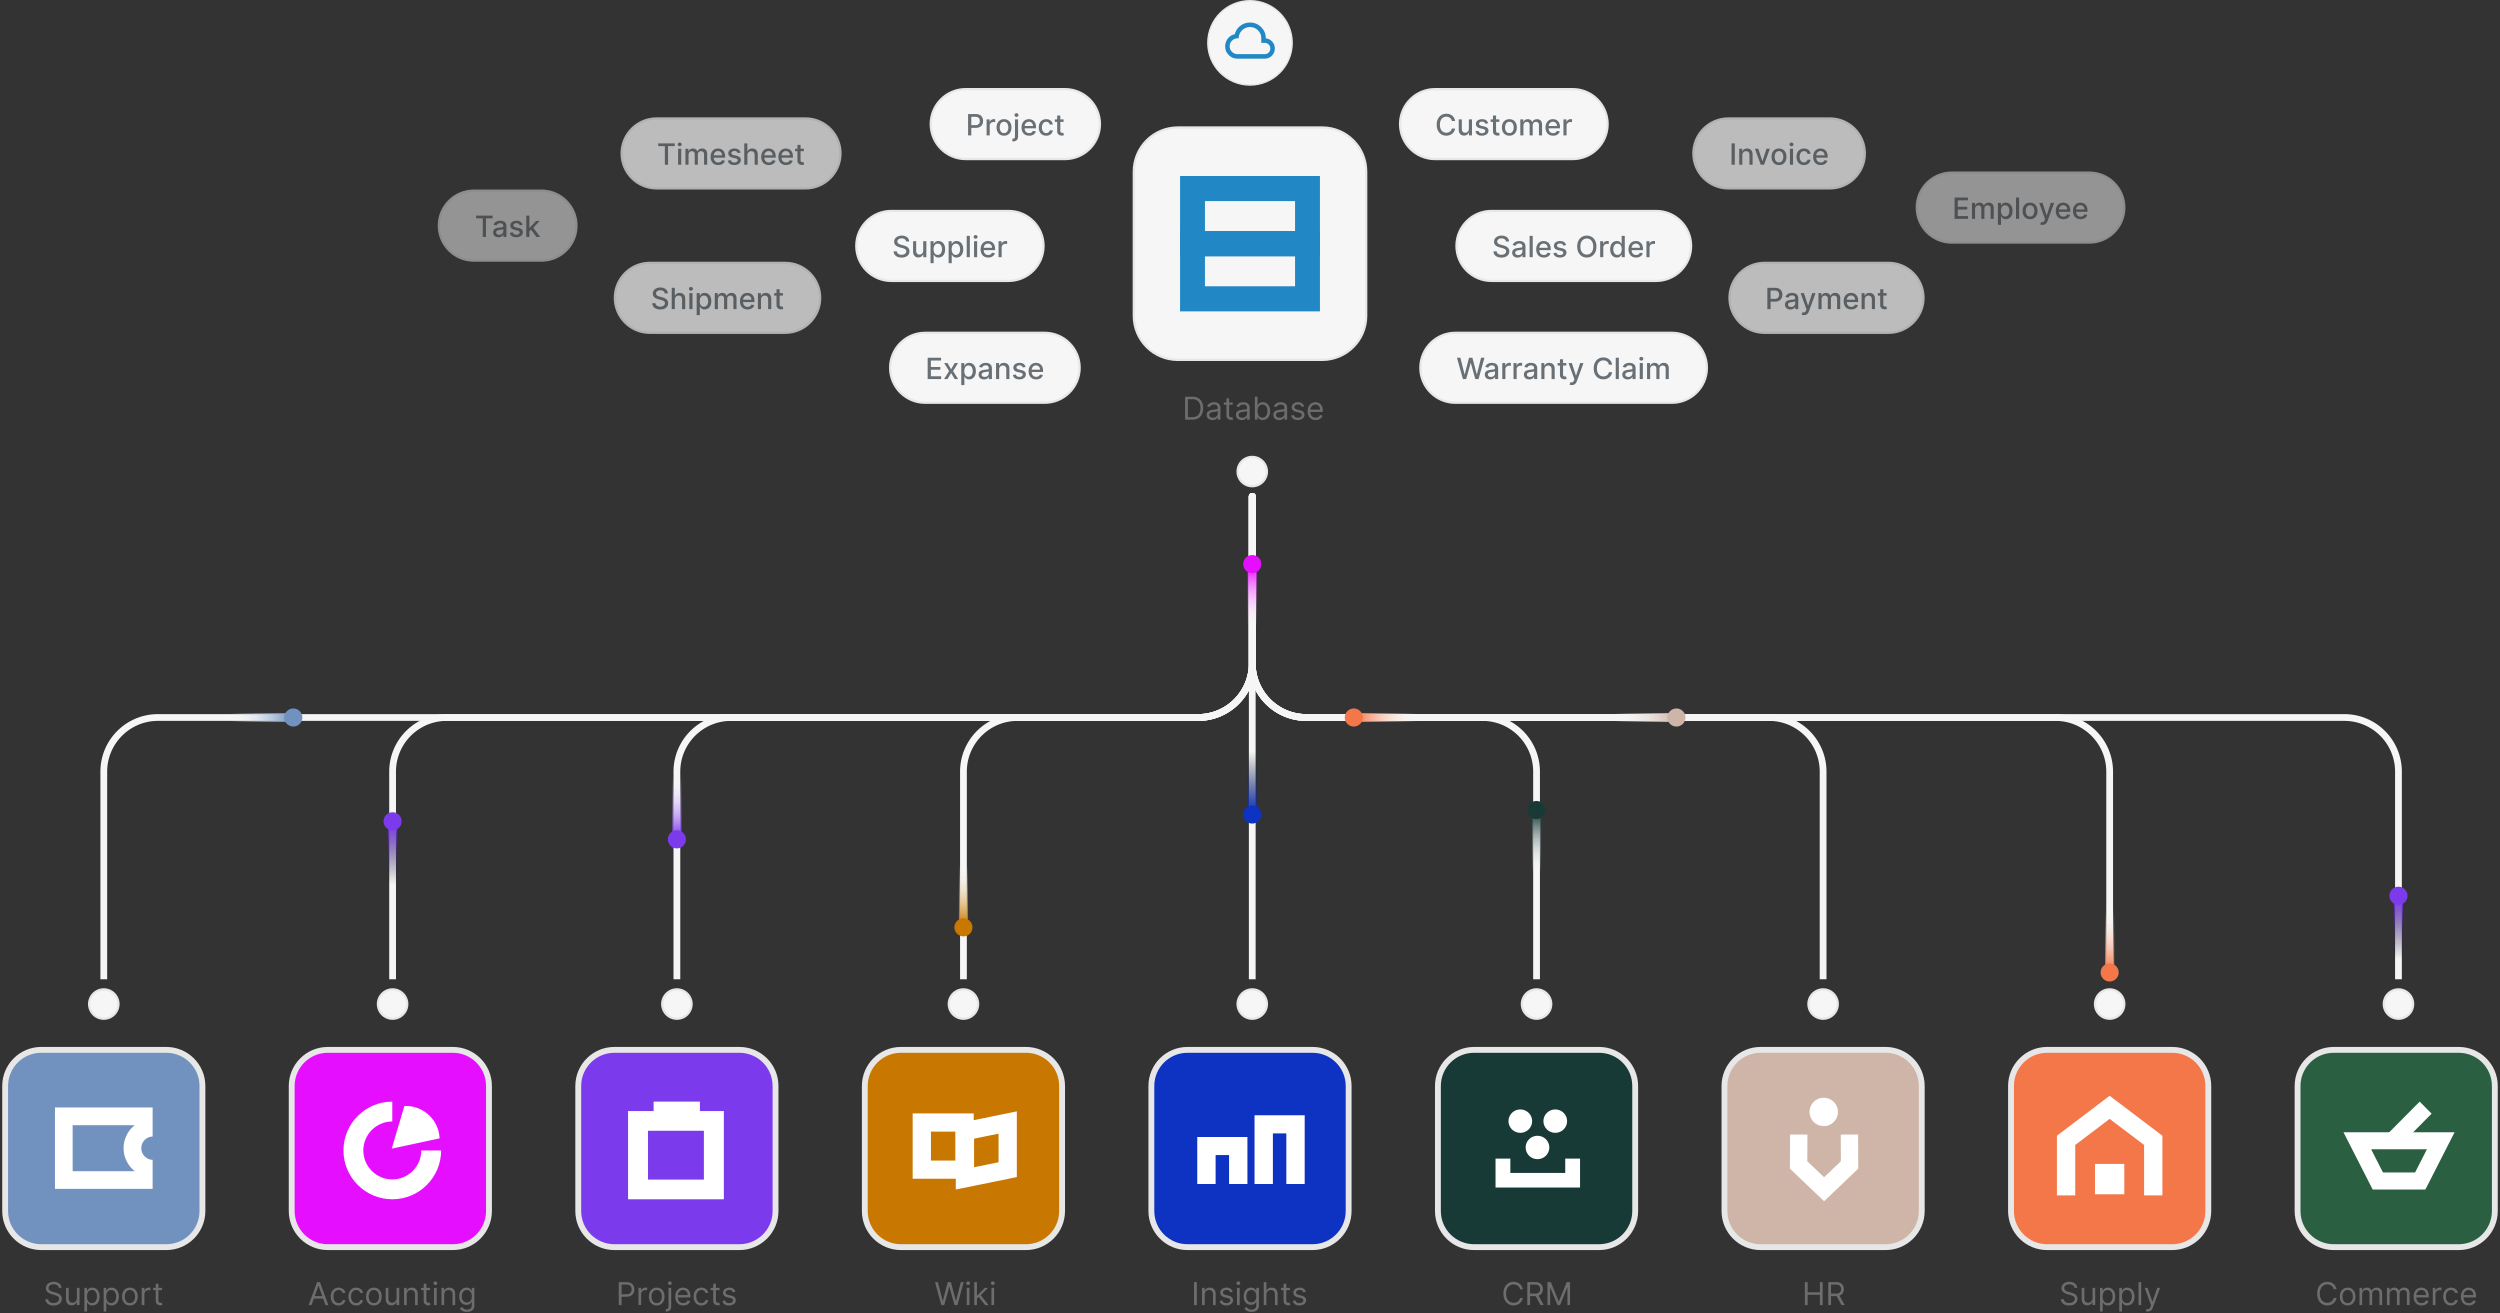 <svg xmlns="http://www.w3.org/2000/svg" width="1108" height="582" fill="none"><rect width="100%" height="100%" fill="#333333" stroke="none"/><g clip-path="url(#a)"><path fill="#7192BE" stroke="#E7E7E7" stroke-width="2.597" d="M73.701 465.299H18.298c-8.845 0-16.015 7.17-16.015 16.015v55.403c0 8.845 7.17 16.015 16.015 16.015h55.403c8.845 0 16.015-7.17 16.015-16.015v-55.403c0-8.845-7.17-16.015-16.015-16.015z"/><path fill="#7C3AED" stroke="#E7E7E7" stroke-width="2.597" d="M327.701 465.299h-55.403c-8.845 0-16.015 7.17-16.015 16.015v55.403c0 8.845 7.17 16.015 16.015 16.015h55.403c8.845 0 16.015-7.17 16.015-16.015v-55.403c0-8.845-7.17-16.015-16.015-16.015z"/><path fill="#C87700" stroke="#E7E7E7" stroke-width="2.597" d="M454.701 465.299h-55.403c-8.845 0-16.015 7.17-16.015 16.015v55.403c0 8.845 7.17 16.015 16.015 16.015h55.403c8.845 0 16.015-7.17 16.015-16.015v-55.403c0-8.845-7.17-16.015-16.015-16.015z"/><path fill="#F6F6F6" stroke="#E7E7E7" d="M586 56.5h-64c-10.77 0-19.5 8.73-19.5 19.5v64c0 10.77 8.73 19.5 19.5 19.5h64c10.77 0 19.5-8.73 19.5-19.5V76c0-10.77-8.73-19.5-19.5-19.5z"/><path fill="#2A6041" stroke="#E7E7E7" stroke-width="2.597" d="M1089.7 465.299h-55.4c-8.85 0-16.02 7.17-16.02 16.015v55.403c0 8.845 7.17 16.015 16.02 16.015h55.4c8.84 0 16.01-7.17 16.01-16.015v-55.403c0-8.845-7.17-16.015-16.01-16.015z"/><path fill="#0E32C2" stroke="#E7E7E7" stroke-width="2.597" d="M581.701 465.299h-55.403c-8.845 0-16.015 7.17-16.015 16.015v55.403c0 8.845 7.17 16.015 16.015 16.015h55.403c8.845 0 16.015-7.17 16.015-16.015v-55.403c0-8.845-7.17-16.015-16.015-16.015z"/><path fill="#183A37" stroke="#E7E7E7" stroke-width="2.597" d="M708.702 465.299h-55.403c-8.845 0-16.015 7.17-16.015 16.015v55.403c0 8.845 7.17 16.015 16.015 16.015h55.403c8.845 0 16.015-7.17 16.015-16.015v-55.403c0-8.845-7.17-16.015-16.015-16.015z"/><path fill="#CEB5A7" stroke="#E7E7E7" stroke-width="2.597" d="M835.702 465.299h-55.403c-8.845 0-16.015 7.17-16.015 16.015v55.403c0 8.845 7.17 16.015 16.015 16.015h55.403c8.845 0 16.015-7.17 16.015-16.015v-55.403c0-8.845-7.17-16.015-16.015-16.015z"/><path fill="#F37748" stroke="#E7E7E7" stroke-width="2.597" d="M962.702 465.299h-55.403c-8.845 0-16.015 7.17-16.015 16.015v55.403c0 8.845 7.17 16.015 16.015 16.015h55.403c8.845 0 16.015-7.17 16.015-16.015v-55.403c0-8.845-7.17-16.015-16.015-16.015z"/><path fill="#E60EFF" stroke="#E7E7E7" stroke-width="2.597" d="M200.701 465.299h-55.403c-8.845 0-16.015 7.17-16.015 16.015v55.403c0 8.845 7.17 16.015 16.015 16.015h55.403c8.845 0 16.015-7.17 16.015-16.015v-55.403c0-8.845-7.17-16.015-16.015-16.015z"/><path fill="#fff" d="M173.866 531.522c-11.932 0-21.641-9.709-21.641-21.641 0-11.933 9.709-21.642 21.641-21.642v8.797c-7.083 0-12.844 5.761-12.844 12.845 0 7.083 5.761 12.844 12.844 12.844 7.084 0 12.845-5.761 12.845-12.844h8.797c0 11.932-9.709 21.641-21.642 21.641z"/><path fill="#fff" d="M179.221 490.188c8.267-.352 15.252 6.067 15.604 14.333l-21.227 4.571 5.627-18.907-.004.003zm-154.861.648v36.07h43.283v-12.869c-2.782-.085-5.018-2.368-5.018-5.166a5.176 5.176 0 0 1 5.018-5.166v-12.869H24.359zm35.36 28.228H32.2v-20.387h27.52c-3.005 2.387-4.937 6.069-4.937 10.194 0 4.124 1.932 7.806 4.937 10.193zm250.478-30.825H289.68v10.472h20.518v-10.472z"/><path fill="#fff" d="M320.809 531.522h-42.452v-39.094h42.452v39.094zm-33.608-8.726h24.764v-21.642h-24.764v21.642zm144.345-.381h-27.054v-28.939h27.054v28.939zm-18.954-8.056h10.854v-12.826h-10.854v12.826z"/><path fill="#fff" d="M423.607 527.194v-29.106l27.053-5.521v29.107l-27.053 5.52zm8.1-22.535v12.658l10.853-2.214v-12.658l-10.853 2.214zm146.532 20.08h-8.135v-22.43h-5.961v22.43h-8.135v-30.441h22.231v30.441zm-25.381 0h-8.135v-12.817h-5.961v12.817h-8.135v-20.828h22.231v20.828zm128.558-10.99c2.899 0 5.25-2.323 5.25-5.188 0-2.865-2.351-5.187-5.25-5.187-2.9 0-5.251 2.322-5.251 5.187s2.351 5.188 5.251 5.188zm-7.614-11.672c2.9 0 5.251-2.323 5.251-5.188 0-2.865-2.351-5.187-5.251-5.187-2.899 0-5.25 2.322-5.25 5.187s2.351 5.188 5.25 5.188zm15.489 0c2.9 0 5.25-2.323 5.25-5.188 0-2.865-2.35-5.187-5.25-5.187s-5.25 2.322-5.25 5.187 2.35 5.188 5.25 5.188z"/><path fill="#fff" d="M700.275 526.329h-37.454v-12.84h6.563v6.355h24.328v-6.355h6.563v12.84zm108.004-27.375c3.401 0 6.159-2.752 6.159-6.146 0-3.395-2.758-6.147-6.159-6.147-3.402 0-6.16 2.752-6.16 6.147 0 3.394 2.758 6.146 6.16 6.146z"/><path fill="#fff" d="M808.279 499.108c-3.481 0-6.314-2.828-6.314-6.3 0-3.473 2.83-6.301 6.314-6.301 3.483 0 6.313 2.828 6.313 6.301 0 3.472-2.833 6.3-6.313 6.3zm0-12.293c-3.311 0-6.006 2.689-6.006 5.993 0 3.303 2.695 5.992 6.006 5.992 3.31 0 6.005-2.689 6.005-5.992 0-3.304-2.695-5.993-6.005-5.993zm.153 45.573-15.149-14.454.065-15.12 7.699.034-.052 11.816 7.437 7.097 7.435-7.097-.049-11.816 7.699-.034.065 15.12-15.15 14.454zm149.941-2.597h-8.115v-22.34L935 495.89l-15.257 11.561v22.34h-8.116v-26.44L935 485.642l23.373 17.709v26.44z"/><path fill="#fff" d="M941.493 515.853h-12.985v13.446h12.985v-13.446z"/><path fill="#6D6D6D" d="M26.07 570.782a1.563 1.563 0 0 0-.726-1.174c-.424-.278-.944-.417-1.56-.417-.451 0-.846.073-1.184.218a1.893 1.893 0 0 0-.786.602 1.441 1.441 0 0 0-.278.87c0 .272.065.505.194.701.133.192.302.353.507.482.206.126.421.231.646.313a7.6 7.6 0 0 0 .622.194l1.034.279c.265.069.56.166.885.288.328.123.641.29.94.502.301.209.55.478.745.806.196.328.294.73.294 1.208 0 .55-.145 1.047-.433 1.491-.285.444-.703.797-1.253 1.059-.547.262-1.211.393-1.993.393-.73 0-1.361-.118-1.895-.353-.53-.235-.948-.563-1.252-.984a2.809 2.809 0 0 1-.513-1.467h1.273c.033.384.163.703.388.955a2.1 2.1 0 0 0 .865.556c.351.12.73.179 1.134.179.47 0 .893-.076 1.267-.228a2.18 2.18 0 0 0 .89-.647 1.53 1.53 0 0 0 .328-.974c0-.338-.094-.613-.283-.825a2.062 2.062 0 0 0-.746-.517 7.712 7.712 0 0 0-.999-.348l-1.253-.358c-.795-.229-1.425-.556-1.89-.98-.463-.424-.695-.979-.695-1.665 0-.57.154-1.068.462-1.492a3.08 3.08 0 0 1 1.253-.994 4.225 4.225 0 0 1 1.765-.358c.656 0 1.24.118 1.75.353.51.232.915.55 1.213.954.302.405.46.864.477 1.378H26.07zm8.013 4.514v-4.514h1.173v7.636h-1.173v-1.293h-.08a2.508 2.508 0 0 1-.835.99c-.377.268-.855.402-1.431.402-.478 0-.902-.104-1.273-.313a2.191 2.191 0 0 1-.875-.954c-.212-.428-.318-.967-.318-1.616v-4.852h1.173v4.772c0 .557.156 1.001.467 1.333.315.331.716.497 1.203.497a2 2 0 0 0 .89-.224 1.94 1.94 0 0 0 .766-.686c.209-.308.313-.701.313-1.178zm3.322 5.986v-10.5h1.134v1.213h.14c.085-.133.205-.302.357-.507a2.09 2.09 0 0 1 .666-.557c.292-.166.686-.249 1.184-.249.642 0 1.21.161 1.7.482.49.322.873.778 1.148 1.368.275.59.413 1.286.413 2.088 0 .808-.138 1.509-.413 2.103-.275.59-.656 1.047-1.143 1.372-.488.321-1.05.482-1.686.482-.49 0-.883-.081-1.178-.244a2.183 2.183 0 0 1-.681-.561 7.55 7.55 0 0 1-.368-.527h-.1v4.037h-1.173zm1.154-6.682c0 .576.084 1.085.253 1.526.17.438.416.781.741 1.029.325.245.723.368 1.193.368.49 0 .9-.129 1.228-.388a2.37 2.37 0 0 0 .746-1.054c.17-.444.254-.938.254-1.481a4.02 4.02 0 0 0-.249-1.452 2.244 2.244 0 0 0-.74-1.029c-.329-.255-.742-.383-1.239-.383-.477 0-.878.121-1.203.363-.325.239-.57.573-.736 1.004-.165.428-.248.927-.248 1.497zm7.378 6.682v-10.5h1.133v1.213h.14c.085-.133.205-.302.357-.507.156-.209.378-.395.666-.557.292-.166.687-.249 1.184-.249.643 0 1.21.161 1.7.482.49.322.873.778 1.148 1.368.276.59.413 1.286.413 2.088 0 .808-.137 1.509-.413 2.103-.275.59-.656 1.047-1.143 1.372-.487.321-1.049.482-1.685.482-.49 0-.884-.081-1.179-.244a2.183 2.183 0 0 1-.68-.561 7.516 7.516 0 0 1-.369-.527h-.1v4.037h-1.172zm1.153-6.682c0 .576.085 1.085.254 1.526.169.438.416.781.74 1.029.325.245.723.368 1.194.368.49 0 .9-.129 1.227-.388a2.37 2.37 0 0 0 .746-1.054c.17-.444.254-.938.254-1.481 0-.537-.083-1.021-.249-1.452a2.245 2.245 0 0 0-.74-1.029c-.329-.255-.741-.383-1.238-.383-.478 0-.879.121-1.204.363-.324.239-.57.573-.735 1.004-.166.428-.249.927-.249 1.497zm10.48 3.977c-.69 0-1.294-.164-1.815-.492a3.342 3.342 0 0 1-1.213-1.377c-.288-.59-.432-1.28-.432-2.068 0-.796.144-1.49.432-2.084a3.338 3.338 0 0 1 1.213-1.382c.52-.328 1.126-.492 1.815-.492.69 0 1.293.164 1.81.492a3.3 3.3 0 0 1 1.213 1.382c.291.594.437 1.288.437 2.084 0 .788-.145 1.478-.437 2.068a3.296 3.296 0 0 1-1.213 1.377c-.517.328-1.12.492-1.81.492zm0-1.054c.524 0 .955-.134 1.293-.403a2.37 2.37 0 0 0 .75-1.059 4.05 4.05 0 0 0 .244-1.421c0-.511-.081-.986-.244-1.427a2.406 2.406 0 0 0-.75-1.069c-.338-.272-.77-.408-1.293-.408-.523 0-.955.136-1.292.408a2.405 2.405 0 0 0-.751 1.069 4.095 4.095 0 0 0-.244 1.427c0 .51.081.984.244 1.421.162.438.412.791.75 1.059.338.269.77.403 1.293.403zm5.251.895v-7.636h1.134v1.153h.08c.139-.378.39-.684.755-.92a2.226 2.226 0 0 1 1.233-.353c.086 0 .194.002.323.005a5.3 5.3 0 0 1 .293.015v1.193c-.04-.01-.13-.025-.273-.044a2.605 2.605 0 0 0-.442-.035c-.372 0-.703.078-.995.233a1.714 1.714 0 0 0-.935 1.557v4.832h-1.173zm9.009-7.636v.994h-3.957v-.994h3.957zm-2.804-1.83h1.173v7.278c0 .332.048.58.144.746.1.163.226.272.378.328.156.053.32.08.492.08.13 0 .236-.007.319-.02l.199-.04.238 1.054c-.08.03-.19.06-.333.09a2.466 2.466 0 0 1-.542.049c-.331 0-.656-.071-.974-.213a1.938 1.938 0 0 1-.786-.652c-.205-.291-.308-.659-.308-1.103v-7.597zm69.044 9.466h-1.293l3.739-10.182h1.272l3.739 10.182h-1.293l-3.042-8.571h-.08l-3.042 8.571zm.477-3.977h5.21v1.093h-5.21v-1.093zm11.509 4.136c-.716 0-1.332-.169-1.849-.507a3.312 3.312 0 0 1-1.194-1.397c-.278-.593-.417-1.271-.417-2.033 0-.776.142-1.46.427-2.054a3.394 3.394 0 0 1 1.203-1.397c.518-.338 1.121-.507 1.81-.507.537 0 1.021.1 1.452.298.431.199.784.478 1.059.836a2.6 2.6 0 0 1 .512 1.253h-1.173a1.824 1.824 0 0 0-.597-.925c-.305-.272-.716-.408-1.233-.408a2.06 2.06 0 0 0-1.203.358c-.341.235-.608.569-.801.999-.188.428-.283.93-.283 1.507 0 .59.093 1.103.278 1.541.189.437.455.777.796 1.019.345.242.749.363 1.213.363.305 0 .582-.053.83-.159.249-.106.459-.259.632-.457.172-.199.295-.438.368-.716h1.173a2.72 2.72 0 0 1-.492 1.218 2.756 2.756 0 0 1-1.029.855c-.425.209-.919.313-1.482.313zm7.82 0c-.716 0-1.332-.169-1.849-.507a3.303 3.303 0 0 1-1.193-1.397c-.279-.593-.418-1.271-.418-2.033 0-.776.143-1.46.428-2.054a3.38 3.38 0 0 1 1.203-1.397c.517-.338 1.12-.507 1.809-.507.537 0 1.021.1 1.452.298.431.199.784.478 1.059.836a2.6 2.6 0 0 1 .512 1.253h-1.173a1.817 1.817 0 0 0-.597-.925c-.305-.272-.716-.408-1.233-.408a2.06 2.06 0 0 0-1.203.358c-.341.235-.608.569-.8.999-.189.428-.284.93-.284 1.507 0 .59.093 1.103.279 1.541.189.437.454.777.795 1.019.345.242.749.363 1.213.363.305 0 .582-.053.831-.159.248-.106.459-.259.631-.457.172-.199.295-.438.368-.716h1.173a2.72 2.72 0 0 1-.492 1.218 2.756 2.756 0 0 1-1.029.855c-.424.209-.918.313-1.482.313zm7.821 0c-.69 0-1.295-.164-1.815-.492a3.345 3.345 0 0 1-1.213-1.377c-.288-.59-.433-1.28-.433-2.068 0-.796.145-1.49.433-2.084.292-.593.696-1.054 1.213-1.382.52-.328 1.125-.492 1.815-.492.689 0 1.292.164 1.809.492.521.328.925.789 1.213 1.382.292.594.438 1.288.438 2.084 0 .788-.146 1.478-.438 2.068a3.29 3.29 0 0 1-1.213 1.377c-.517.328-1.12.492-1.809.492zm0-1.054c.523 0 .954-.134 1.292-.403.338-.268.589-.621.751-1.059.162-.437.244-.911.244-1.421 0-.511-.082-.986-.244-1.427a2.403 2.403 0 0 0-.751-1.069c-.338-.272-.769-.408-1.292-.408-.524 0-.955.136-1.293.408a2.411 2.411 0 0 0-.751 1.069 4.104 4.104 0 0 0-.243 1.427c0 .51.081.984.243 1.421.163.438.413.791.751 1.059.338.269.769.403 1.293.403zm10.063-2.227v-4.514h1.174v7.636h-1.174v-1.293h-.079a2.514 2.514 0 0 1-.835.99c-.378.268-.855.402-1.432.402a2.55 2.55 0 0 1-1.273-.313 2.192 2.192 0 0 1-.875-.954c-.212-.428-.318-.967-.318-1.616v-4.852h1.173v4.772c0 .557.156 1.001.468 1.333.314.331.715.497 1.203.497.291 0 .588-.075.89-.224.304-.149.56-.378.765-.686.209-.308.313-.701.313-1.178zm4.496-1.472v4.594h-1.173v-7.636h1.133v1.193h.1c.179-.388.45-.7.815-.935.365-.239.835-.358 1.412-.358.517 0 .969.106 1.357.318.388.209.69.527.905.955.215.424.323.961.323 1.611v4.852h-1.173v-4.773c0-.6-.156-1.067-.468-1.402-.311-.338-.739-.507-1.282-.507-.375 0-.709.081-1.004.244a1.744 1.744 0 0 0-.692.711c-.169.311-.253.689-.253 1.133zm10.337-3.042v.994h-3.957v-.994h3.957zm-2.804-1.83h1.173v7.278c0 .332.049.58.145.746a.74.74 0 0 0 .377.328c.156.053.32.08.493.08.129 0 .235-.007.318-.02l.199-.04.238 1.054c-.079.03-.19.06-.333.09a2.463 2.463 0 0 1-.542.049c-.331 0-.656-.071-.974-.213a1.94 1.94 0 0 1-.786-.652c-.205-.291-.308-.659-.308-1.103v-7.597zm4.569 9.466v-7.636h1.173v7.636h-1.173zm.597-8.909a.834.834 0 0 1-.592-.234.753.753 0 0 1-.244-.562.75.75 0 0 1 .244-.561.834.834 0 0 1 .592-.234c.228 0 .424.078.586.234a.741.741 0 0 1 .249.561.744.744 0 0 1-.249.562.815.815 0 0 1-.586.234zm3.899 4.315v4.594h-1.174v-7.636h1.134v1.193h.099c.179-.388.451-.7.816-.935.364-.239.835-.358 1.412-.358.517 0 .969.106 1.357.318.388.209.689.527.905.955.215.424.323.961.323 1.611v4.852h-1.174v-4.773c0-.6-.155-1.067-.467-1.402-.311-.338-.739-.507-1.283-.507-.374 0-.709.081-1.004.244a1.742 1.742 0 0 0-.691.711c-.169.311-.253.689-.253 1.133zm10.098 7.617c-.567 0-1.054-.073-1.461-.219a3.101 3.101 0 0 1-1.02-.567 3.092 3.092 0 0 1-.641-.746l.935-.656c.106.139.24.298.402.477.163.183.385.34.667.473.285.136.657.204 1.118.204.617 0 1.125-.15 1.526-.448.401-.298.602-.765.602-1.402v-1.551h-.099a6.505 6.505 0 0 1-.368.517 2.09 2.09 0 0 1-.676.542c-.292.156-.687.234-1.184.234-.616 0-1.17-.146-1.66-.438-.487-.292-.874-.716-1.159-1.273-.281-.556-.422-1.233-.422-2.028 0-.782.137-1.463.412-2.043.276-.584.658-1.034 1.149-1.353.49-.321 1.057-.482 1.7-.482.497 0 .892.083 1.183.249.295.162.521.348.677.557.159.205.281.374.367.507h.12v-1.213h1.133v7.855c0 .656-.149 1.19-.447 1.601a2.549 2.549 0 0 1-1.193.909 4.494 4.494 0 0 1-1.661.294zm-.04-4.196c.471 0 .869-.108 1.194-.323.324-.216.571-.526.74-.93.169-.405.254-.888.254-1.452 0-.55-.083-1.036-.249-1.457a2.19 2.19 0 0 0-.735-.989c-.325-.239-.726-.358-1.204-.358-.497 0-.911.126-1.243.378-.328.252-.575.59-.74 1.014a3.908 3.908 0 0 0-.244 1.412c0 .53.083.999.249 1.407.169.404.417.723.745.955.332.228.743.343 1.233.343zm67.33 1.173v-10.182h3.44c.799 0 1.452.144 1.959.433.51.285.888.671 1.133 1.158.246.487.368 1.031.368 1.631 0 .6-.122 1.145-.368 1.635a2.735 2.735 0 0 1-1.123 1.174c-.507.288-1.157.432-1.949.432h-2.466v-1.094h2.426c.547 0 .986-.094 1.318-.283.331-.189.571-.444.721-.766.152-.324.228-.691.228-1.098 0-.408-.076-.773-.228-1.094a1.642 1.642 0 0 0-.726-.756c-.335-.185-.779-.278-1.333-.278h-2.167v9.088h-1.233zm8.727 0v-7.636h1.134v1.153h.079c.14-.378.392-.684.756-.92a2.229 2.229 0 0 1 1.233-.353c.086 0 .194.002.323.005.129.004.227.009.294.015v1.193a3.182 3.182 0 0 0-.274-.044 2.605 2.605 0 0 0-.442-.035c-.372 0-.703.078-.995.233a1.768 1.768 0 0 0-.686.637 1.72 1.72 0 0 0-.248.92v4.832h-1.174zm8.079.159c-.689 0-1.294-.164-1.814-.492a3.347 3.347 0 0 1-1.214-1.377c-.288-.59-.432-1.28-.432-2.068 0-.796.144-1.49.432-2.084a3.343 3.343 0 0 1 1.214-1.382c.52-.328 1.125-.492 1.814-.492.69 0 1.293.164 1.81.492.52.328.925.789 1.213 1.382.292.594.437 1.288.437 2.084 0 .788-.145 1.478-.437 2.068a3.296 3.296 0 0 1-1.213 1.377c-.517.328-1.12.492-1.81.492zm0-1.054c.524 0 .955-.134 1.293-.403.338-.268.588-.621.751-1.059.162-.437.243-.911.243-1.421 0-.511-.081-.986-.243-1.427a2.411 2.411 0 0 0-.751-1.069c-.338-.272-.769-.408-1.293-.408-.523 0-.954.136-1.292.408a2.403 2.403 0 0 0-.751 1.069 4.081 4.081 0 0 0-.244 1.427c0 .51.081.984.244 1.421.162.438.413.791.751 1.059.338.269.769.403 1.292.403zm5.251-6.741h1.174v8.193c0 .47-.081.878-.244 1.223a1.756 1.756 0 0 1-.726.8c-.321.189-.727.284-1.218.284h-.238v-1.094h.218c.358 0 .62-.106.786-.318.166-.209.248-.507.248-.895v-8.193zm.577-1.273a.83.83 0 0 1-.591-.234.75.75 0 0 1-.244-.562c0-.218.081-.406.244-.561a.83.83 0 0 1 .591-.234c.229 0 .424.078.587.234a.744.744 0 0 1 .248.561.746.746 0 0 1-.248.562.818.818 0 0 1-.587.234zm5.947 9.068c-.735 0-1.37-.162-1.904-.487a3.28 3.28 0 0 1-1.228-1.372c-.285-.59-.427-1.276-.427-2.059 0-.782.142-1.471.427-2.068.289-.6.69-1.067 1.203-1.402.517-.338 1.121-.507 1.81-.507.398 0 .791.066 1.178.199.388.133.741.348 1.059.646.318.295.572.686.761 1.174.189.487.283 1.087.283 1.799v.498h-5.886v-1.015h4.693c0-.431-.086-.815-.258-1.153a1.952 1.952 0 0 0-.726-.801c-.312-.195-.68-.293-1.104-.293-.467 0-.872.116-1.213.348a2.298 2.298 0 0 0-.781.895 2.632 2.632 0 0 0-.273 1.183v.676c0 .577.099 1.066.298 1.467.203.398.483.701.841.91.357.205.773.308 1.247.308.309 0 .587-.043.836-.129.252-.09.469-.222.651-.398.182-.179.323-.401.422-.666l1.134.318c-.119.385-.32.723-.602 1.014a2.905 2.905 0 0 1-1.044.676c-.414.16-.88.239-1.397.239zm8.049 0c-.716 0-1.332-.169-1.849-.507a3.303 3.303 0 0 1-1.193-1.397c-.279-.593-.418-1.271-.418-2.033 0-.776.143-1.46.428-2.054a3.38 3.38 0 0 1 1.203-1.397c.517-.338 1.12-.507 1.81-.507.536 0 1.02.1 1.451.298.431.199.784.478 1.059.836a2.6 2.6 0 0 1 .512 1.253h-1.173a1.817 1.817 0 0 0-.597-.925c-.305-.272-.716-.408-1.233-.408a2.06 2.06 0 0 0-1.203.358c-.341.235-.608.569-.8.999-.189.428-.284.93-.284 1.507 0 .59.093 1.103.279 1.541.189.437.454.777.795 1.019.345.242.749.363 1.213.363.305 0 .582-.053.831-.159.248-.106.459-.259.631-.457.172-.199.295-.438.368-.716h1.173a2.72 2.72 0 0 1-.492 1.218 2.748 2.748 0 0 1-1.029.855c-.424.209-.918.313-1.482.313zm8.039-7.795v.994h-3.957v-.994h3.957zm-2.804-1.83h1.174v7.278c0 .332.048.58.144.746a.739.739 0 0 0 .378.328c.156.053.32.08.492.08.129 0 .235-.007.318-.02l.199-.04.239 1.054a2.475 2.475 0 0 1-.875.139c-.332 0-.657-.071-.975-.213a1.938 1.938 0 0 1-.785-.652c-.206-.291-.309-.659-.309-1.103v-7.597zm9.842 3.54-1.054.298a1.959 1.959 0 0 0-.294-.512 1.42 1.42 0 0 0-.517-.418c-.218-.109-.498-.164-.84-.164-.467 0-.857.108-1.168.324-.308.212-.462.482-.462.81 0 .292.106.522.318.691.212.169.543.31.994.423l1.134.278c.682.166 1.191.419 1.526.761.335.338.502.774.502 1.307 0 .438-.126.829-.378 1.173-.248.345-.596.617-1.044.816-.447.199-.968.298-1.561.298-.779 0-1.424-.169-1.934-.507-.51-.338-.834-.832-.969-1.482l1.113-.278c.106.411.307.719.602.925.298.205.688.308 1.168.308.547 0 .981-.116 1.303-.348.324-.235.487-.517.487-.845a.887.887 0 0 0-.279-.666c-.185-.183-.47-.319-.855-.408l-1.272-.298c-.7-.166-1.213-.423-1.542-.771-.324-.351-.487-.79-.487-1.317 0-.431.121-.812.363-1.144.245-.331.579-.592.999-.78a3.511 3.511 0 0 1 1.442-.284c.756 0 1.349.166 1.78.497.434.332.742.769.925 1.313zm91.239 5.926-2.784-10.182h1.253l2.127 8.293h.1l2.167-8.293h1.393l2.167 8.293h.1l2.127-8.293h1.253l-2.784 10.182h-1.273l-2.247-8.114h-.079l-2.247 8.114h-1.273zm11.28 0v-7.636h1.174v7.636h-1.174zm.597-8.909a.834.834 0 0 1-.592-.234.752.752 0 0 1-.243-.562.75.75 0 0 1 .243-.561.834.834 0 0 1 .592-.234c.229 0 .424.078.587.234a.744.744 0 0 1 .248.561.746.746 0 0 1-.248.562.818.818 0 0 1-.587.234zm3.819 6.125-.019-1.452h.238l3.341-3.4h1.452l-3.56 3.599h-.099l-1.353 1.253zm-1.093 2.784v-10.182h1.173v10.182h-1.173zm4.852 0-2.983-3.778.835-.816 3.639 4.594h-1.491zm2.763 0v-7.636h1.173v7.636h-1.173zm.596-8.909a.834.834 0 0 1-.591-.234.75.75 0 0 1-.244-.562c0-.218.081-.406.244-.561a.834.834 0 0 1 .591-.234c.229 0 .425.078.587.234a.741.741 0 0 1 .249.561.744.744 0 0 1-.249.562.816.816 0 0 1-.587.234zM528.388 186h-3.142v-10.182h3.281c.988 0 1.833.204 2.535.612a3.997 3.997 0 0 1 1.616 1.745c.375.755.562 1.66.562 2.714 0 1.061-.189 1.974-.567 2.74a4.035 4.035 0 0 1-1.65 1.759c-.723.408-1.601.612-2.635.612zm-1.909-1.094h1.829c.842 0 1.54-.162 2.093-.487a3.002 3.002 0 0 0 1.238-1.387c.272-.6.408-1.314.408-2.143 0-.822-.134-1.529-.403-2.123a2.967 2.967 0 0 0-1.203-1.372c-.534-.321-1.198-.482-1.994-.482h-1.968v7.994zm10.917 1.273c-.484 0-.923-.091-1.317-.273a2.263 2.263 0 0 1-.94-.801c-.232-.351-.348-.775-.348-1.273 0-.437.086-.792.259-1.064a1.82 1.82 0 0 1 .691-.646c.288-.156.606-.272.954-.348.352-.079.705-.142 1.059-.189.464-.059.84-.104 1.129-.134.291-.033.503-.088.636-.164.136-.076.204-.209.204-.398v-.04c0-.49-.134-.871-.403-1.143-.265-.272-.668-.408-1.208-.408-.56 0-.999.123-1.317.368-.319.245-.542.507-.672.786l-1.113-.398c.199-.464.464-.825.795-1.084.335-.262.7-.444 1.094-.547a4.546 4.546 0 0 1 1.173-.159c.246 0 .527.03.846.09.321.056.631.174.929.353.302.179.552.449.751.81.199.361.298.845.298 1.452V186h-1.173v-1.034h-.06a2.059 2.059 0 0 1-.397.532c-.186.189-.433.35-.741.482-.308.133-.685.199-1.129.199zm.179-1.054c.464 0 .855-.091 1.173-.273a1.863 1.863 0 0 0 .975-1.616v-1.074c-.05.06-.159.114-.328.164a5.534 5.534 0 0 1-.577.124c-.215.033-.426.063-.631.09-.203.023-.367.043-.493.059-.304.04-.589.105-.855.194a1.471 1.471 0 0 0-.636.393c-.159.172-.239.408-.239.706 0 .408.151.716.453.925.305.205.691.308 1.158.308zm8.784-6.761v.994h-3.958v-.994h3.958zm-2.804-1.83h1.173v7.278c0 .332.048.581.144.746.1.163.226.272.378.328.156.053.32.08.492.08.13 0 .236-.007.318-.02l.199-.04.239 1.054a2.469 2.469 0 0 1-.875.139c-.332 0-.656-.071-.974-.213a1.94 1.94 0 0 1-.786-.652c-.206-.291-.308-.659-.308-1.103v-7.597zm6.816 9.645c-.484 0-.923-.091-1.318-.273a2.266 2.266 0 0 1-.939-.801c-.232-.351-.348-.775-.348-1.273 0-.437.086-.792.258-1.064.173-.275.403-.49.691-.646.289-.156.607-.272.955-.348.351-.079.704-.142 1.059-.189.464-.059.84-.104 1.128-.134.292-.033.504-.088.637-.164.136-.076.204-.209.204-.398v-.04c0-.49-.135-.871-.403-1.143-.265-.272-.668-.408-1.208-.408-.56 0-1 .123-1.318.368-.318.245-.542.507-.671.786l-1.114-.398c.199-.464.464-.825.796-1.084a2.981 2.981 0 0 1 1.094-.547 4.534 4.534 0 0 1 1.173-.159c.245 0 .527.03.845.09.322.056.632.174.93.353.301.179.552.449.751.81.198.361.298.845.298 1.452V186h-1.173v-1.034h-.06c-.08.166-.212.343-.398.532a2.27 2.27 0 0 1-.741.482c-.308.133-.684.199-1.128.199zm.179-1.054c.464 0 .855-.091 1.173-.273a1.863 1.863 0 0 0 .975-1.616v-1.074c-.05.06-.16.114-.329.164a5.51 5.51 0 0 1-.576.124c-.216.033-.426.063-.632.09-.202.023-.366.043-.492.059-.305.04-.59.105-.855.194a1.465 1.465 0 0 0-.636.393c-.159.172-.239.408-.239.706 0 .408.151.716.452.925.305.205.691.308 1.159.308zm5.621.875v-10.182h1.174v3.759h.099c.086-.133.206-.302.358-.507.156-.209.378-.395.666-.557.292-.166.686-.249 1.184-.249.643 0 1.209.161 1.7.482.49.322.873.778 1.148 1.368.275.59.413 1.286.413 2.088 0 .808-.138 1.509-.413 2.103-.275.59-.656 1.047-1.143 1.372-.487.321-1.049.482-1.686.482-.49 0-.883-.081-1.178-.244a2.182 2.182 0 0 1-.681-.561 7.523 7.523 0 0 1-.368-.527h-.139V186h-1.134zm1.154-3.818c0 .577.084 1.085.253 1.526.169.438.416.781.741 1.029.325.245.723.368 1.193.368.491 0 .9-.129 1.228-.388a2.37 2.37 0 0 0 .746-1.054c.169-.444.254-.938.254-1.481 0-.537-.083-1.021-.249-1.452a2.238 2.238 0 0 0-.741-1.029c-.328-.255-.741-.383-1.238-.383-.477 0-.878.121-1.203.363-.325.239-.57.573-.736 1.004-.165.428-.248.927-.248 1.497zm9.63 3.997c-.484 0-.923-.091-1.318-.273a2.266 2.266 0 0 1-.939-.801c-.232-.351-.348-.775-.348-1.273 0-.437.086-.792.258-1.064.173-.275.403-.49.691-.646.289-.156.607-.272.955-.348.351-.079.704-.142 1.059-.189.464-.059.84-.104 1.128-.134.292-.033.504-.088.637-.164.136-.076.203-.209.203-.398v-.04c0-.49-.134-.871-.402-1.143-.265-.272-.668-.408-1.208-.408-.56 0-1 .123-1.318.368-.318.245-.542.507-.671.786l-1.114-.398c.199-.464.464-.825.796-1.084a2.981 2.981 0 0 1 1.094-.547 4.534 4.534 0 0 1 1.173-.159c.245 0 .527.03.845.09a2.7 2.7 0 0 1 .93.353c.301.179.552.449.75.81.199.361.299.845.299 1.452V186h-1.174v-1.034h-.059c-.08.166-.212.343-.398.532a2.27 2.27 0 0 1-.741.482c-.308.133-.684.199-1.128.199zm.179-1.054c.464 0 .855-.091 1.173-.273a1.863 1.863 0 0 0 .974-1.616v-1.074c-.049.06-.159.114-.328.164a5.51 5.51 0 0 1-.576.124c-.216.033-.426.063-.632.09-.202.023-.366.043-.492.059-.305.04-.59.105-.855.194a1.465 1.465 0 0 0-.636.393c-.159.172-.239.408-.239.706 0 .408.151.716.452.925.305.205.691.308 1.159.308zm10.871-5.051-1.054.298a1.954 1.954 0 0 0-.293-.512 1.43 1.43 0 0 0-.517-.418c-.219-.109-.499-.164-.84-.164-.467 0-.857.108-1.168.324-.309.212-.463.482-.463.81 0 .292.106.522.318.691.212.169.544.31.995.423l1.133.278c.683.166 1.192.419 1.526.761.335.338.503.774.503 1.307 0 .438-.126.829-.378 1.173-.249.345-.597.617-1.044.816-.448.199-.968.298-1.561.298-.779 0-1.424-.169-1.934-.507-.511-.338-.834-.832-.97-1.482l1.114-.278c.106.411.306.719.601.925.299.205.688.308 1.169.308.547 0 .981-.116 1.302-.348.325-.235.488-.517.488-.845a.887.887 0 0 0-.279-.666c-.185-.183-.471-.319-.855-.408l-1.273-.298c-.699-.166-1.213-.423-1.541-.771-.325-.351-.487-.79-.487-1.317 0-.431.121-.812.363-1.144a2.47 2.47 0 0 1 .999-.78 3.508 3.508 0 0 1 1.442-.284c.756 0 1.349.166 1.78.497.434.332.742.769.924 1.313zm5.107 6.085c-.735 0-1.37-.162-1.904-.487a3.28 3.28 0 0 1-1.228-1.372c-.285-.59-.427-1.276-.427-2.059 0-.782.142-1.471.427-2.068.289-.6.69-1.067 1.203-1.402.518-.338 1.121-.507 1.81-.507.398 0 .791.066 1.178.199.388.133.741.348 1.059.646.319.295.572.686.761 1.174.189.487.283 1.087.283 1.799v.498h-5.886v-1.015h4.693c0-.431-.086-.815-.258-1.153a1.943 1.943 0 0 0-.726-.8c-.312-.196-.68-.294-1.104-.294-.467 0-.872.116-1.213.348a2.288 2.288 0 0 0-.78.895 2.62 2.62 0 0 0-.274 1.183v.676c0 .577.1 1.066.298 1.467.203.398.483.701.841.91.358.205.774.308 1.247.308.309 0 .587-.043.836-.129.252-.09.469-.222.651-.398a1.82 1.82 0 0 0 .423-.666l1.133.318c-.119.385-.32.723-.601 1.014-.282.289-.63.514-1.045.676-.414.16-.879.239-1.397.239zm452.438 385.259h-1.24a2.552 2.552 0 0 0-1.04-1.611 2.634 2.634 0 0 0-.85-.417c-.31-.093-.63-.14-.97-.14-.62 0-1.18.156-1.68.468-.49.311-.89.77-1.18 1.377-.3.606-.44 1.35-.44 2.232 0 .882.14 1.626.44 2.232.29.607.69 1.066 1.18 1.377.5.312 1.06.468 1.68.468.34 0 .66-.047.97-.139a2.71 2.71 0 0 0 1.51-1.094c.18-.272.31-.584.38-.935h1.24c-.1.521-.27.986-.51 1.397a3.82 3.82 0 0 1-.92 1.049c-.36.285-.77.502-1.22.651-.45.15-.94.224-1.45.224-.87 0-1.64-.212-2.32-.636-.67-.424-1.21-1.028-1.59-1.81-.39-.782-.58-1.71-.58-2.784 0-1.074.19-2.002.58-2.784a4.35 4.35 0 0 1 1.59-1.81c.68-.424 1.45-.636 2.32-.636.51 0 1 .075 1.45.224.45.149.86.368 1.22.656.37.285.67.633.92 1.044.24.408.41.873.51 1.397zm4.93 7.159c-.69 0-1.29-.164-1.81-.492-.52-.328-.92-.787-1.22-1.377-.28-.59-.43-1.28-.43-2.068 0-.796.15-1.49.43-2.084.3-.593.7-1.054 1.22-1.382.52-.328 1.12-.492 1.81-.492s1.29.164 1.81.492c.52.328.93.789 1.21 1.382.3.594.44 1.288.44 2.084 0 .788-.14 1.478-.44 2.068-.28.59-.69 1.049-1.21 1.377-.52.328-1.12.492-1.81.492zm0-1.054c.53 0 .96-.134 1.29-.403.34-.268.59-.621.76-1.059.16-.437.24-.911.24-1.421 0-.511-.08-.986-.24-1.427a2.468 2.468 0 0 0-.76-1.069c-.33-.272-.76-.408-1.29-.408-.52 0-.95.136-1.29.408a2.37 2.37 0 0 0-.75 1.069c-.16.441-.25.916-.25 1.427 0 .51.09.984.25 1.421.16.438.41.791.75 1.059.34.269.77.403 1.29.403zm5.25.895v-7.636h1.14v1.193h.1c.16-.408.41-.724.77-.95.35-.228.78-.343 1.27-.343.51 0 .93.115 1.26.343.34.226.6.542.79.95h.08c.2-.395.49-.708.88-.94.39-.235.86-.353 1.41-.353.68 0 1.24.214 1.67.642.44.424.66 1.085.66 1.983v5.111h-1.18v-5.111c0-.563-.15-.966-.46-1.208a1.713 1.713 0 0 0-1.09-.363c-.54 0-.95.163-1.25.487-.29.322-.44.73-.44 1.223v4.972h-1.19v-5.23c0-.434-.14-.784-.42-1.049-.29-.269-.65-.403-1.09-.403-.31 0-.59.081-.86.244-.26.162-.47.388-.64.676-.15.285-.23.615-.23.989v4.773h-1.18zm12.17 0v-7.636h1.13v1.193h.1c.16-.408.42-.724.77-.95.36-.228.79-.343 1.28-.343.51 0 .93.115 1.26.343.34.226.6.542.79.95h.08c.2-.395.49-.708.88-.94.39-.235.86-.353 1.41-.353.68 0 1.24.214 1.67.642.44.424.65 1.085.65 1.983v5.111h-1.17v-5.111c0-.563-.15-.966-.46-1.208a1.713 1.713 0 0 0-1.09-.363c-.54 0-.95.163-1.25.487-.29.322-.44.73-.44 1.223v4.972h-1.19v-5.23c0-.434-.15-.784-.43-1.049-.28-.269-.64-.403-1.09-.403-.3 0-.59.081-.85.244-.26.162-.47.388-.64.676-.16.285-.24.615-.24.989v4.773h-1.17zm15.37.159c-.74 0-1.37-.162-1.9-.487a3.29 3.29 0 0 1-1.23-1.372c-.29-.59-.43-1.276-.43-2.059 0-.782.14-1.471.43-2.068.29-.6.69-1.067 1.2-1.402.52-.338 1.12-.507 1.81-.507.4 0 .79.066 1.18.199.39.133.74.348 1.06.646.32.295.57.686.76 1.174.19.487.28 1.087.28 1.799v.498h-5.88v-1.015h4.69c0-.431-.09-.815-.26-1.153a1.98 1.98 0 0 0-.72-.801 2.066 2.066 0 0 0-1.11-.293c-.47 0-.87.116-1.21.348-.34.229-.6.527-.78.895-.18.368-.28.762-.28 1.183v.676c0 .577.1 1.066.3 1.467.2.398.48.701.84.91.36.205.78.308 1.25.308.31 0 .59-.043.84-.129.25-.09.46-.222.65-.398.18-.179.32-.401.42-.666l1.13.318c-.12.385-.32.723-.6 1.014-.28.289-.63.514-1.04.676-.42.16-.88.239-1.4.239zm4.95-.159v-7.636h1.13v1.153h.08c.14-.378.39-.684.76-.92a2.2 2.2 0 0 1 1.23-.353c.09 0 .19.002.32.005.13.004.23.009.3.015v1.193c-.04-.01-.14-.025-.28-.044a2.548 2.548 0 0 0-.44-.035c-.37 0-.7.078-.99.233-.29.153-.52.365-.69.637-.17.268-.25.575-.25.92v4.832h-1.17zm8.08.159c-.72 0-1.34-.169-1.85-.507a3.311 3.311 0 0 1-1.2-1.397c-.27-.593-.41-1.271-.41-2.033 0-.776.14-1.46.42-2.054.29-.596.69-1.062 1.21-1.397.51-.338 1.12-.507 1.81-.507.53 0 1.02.1 1.45.298.43.199.78.478 1.06.836.27.358.44.775.51 1.253h-1.17c-.09-.348-.29-.657-.6-.925-.31-.272-.72-.408-1.23-.408-.46 0-.86.119-1.21.358-.34.235-.61.569-.8.999-.19.428-.28.93-.28 1.507 0 .59.09 1.103.28 1.541.19.437.45.777.79 1.019.35.242.75.363 1.22.363.3 0 .58-.053.83-.159.25-.106.46-.259.63-.457.17-.199.29-.438.37-.716h1.17c-.07.45-.23.856-.49 1.218-.26.358-.6.643-1.03.855-.43.209-.92.313-1.48.313zm7.92 0c-.74 0-1.37-.162-1.91-.487a3.29 3.29 0 0 1-1.23-1.372c-.28-.59-.42-1.276-.42-2.059 0-.782.14-1.471.42-2.068.29-.6.69-1.067 1.21-1.402.51-.338 1.12-.507 1.81-.507.39 0 .79.066 1.17.199.39.133.75.348 1.06.646.32.295.58.686.76 1.174.19.487.29 1.087.29 1.799v.498h-5.89v-1.015h4.69c0-.431-.08-.815-.25-1.153a1.934 1.934 0 0 0-.73-.801c-.31-.195-.68-.293-1.1-.293-.47 0-.88.116-1.22.348-.33.229-.59.527-.78.895-.18.368-.27.762-.27 1.183v.676c0 .577.1 1.066.3 1.467.2.398.48.701.84.91.36.205.77.308 1.25.308.3 0 .58-.043.83-.129.25-.09.47-.222.65-.398.18-.179.33-.401.43-.666l1.13.318c-.12.385-.32.723-.6 1.014a2.88 2.88 0 0 1-1.05.676c-.41.16-.88.239-1.39.239zm-563.792-10.341v10.182h-1.233v-10.182h1.233zm3.486 5.588v4.594h-1.173v-7.636h1.133v1.193h.1c.179-.388.451-.7.815-.935.365-.239.835-.358 1.412-.358.517 0 .97.106 1.357.318.388.209.69.527.905.955.216.424.323.961.323 1.611v4.852h-1.173v-4.773c0-.6-.156-1.067-.467-1.402-.312-.338-.739-.507-1.283-.507-.375 0-.709.081-1.004.244a1.736 1.736 0 0 0-.691.711c-.169.311-.254.689-.254 1.133zm12.425-1.332-1.054.298a1.954 1.954 0 0 0-.293-.512 1.43 1.43 0 0 0-.517-.418c-.219-.109-.499-.164-.84-.164-.467 0-.857.108-1.168.324-.309.212-.463.482-.463.81 0 .292.106.522.318.691.212.169.544.31.995.423l1.133.278c.683.166 1.192.419 1.526.761.335.338.503.774.503 1.307 0 .438-.126.829-.378 1.173-.249.345-.597.617-1.044.816-.448.199-.968.298-1.561.298-.779 0-1.424-.169-1.934-.507-.511-.338-.834-.832-.97-1.482l1.114-.278c.106.411.306.719.601.925.299.205.688.308 1.169.308.547 0 .981-.116 1.302-.348.325-.235.488-.517.488-.845a.887.887 0 0 0-.279-.666c-.185-.183-.471-.319-.855-.408l-1.273-.298c-.699-.166-1.213-.423-1.541-.771-.325-.351-.487-.79-.487-1.317 0-.431.121-.812.363-1.144.245-.331.578-.592.999-.78a3.508 3.508 0 0 1 1.442-.284c.756 0 1.349.166 1.78.497.434.332.742.769.924 1.313zm1.906 5.926v-7.636h1.173v7.636h-1.173zm.596-8.909a.832.832 0 0 1-.591-.234.75.75 0 0 1-.244-.562c0-.218.081-.406.244-.561a.832.832 0 0 1 .591-.234c.229 0 .425.078.587.234a.741.741 0 0 1 .249.561.744.744 0 0 1-.249.562.816.816 0 0 1-.587.234zm5.808 11.932c-.566 0-1.054-.073-1.461-.219a3.086 3.086 0 0 1-1.661-1.313l.935-.656c.106.139.24.298.403.477.162.183.384.34.666.473.285.136.658.204 1.118.204.617 0 1.126-.15 1.527-.448.401-.298.601-.765.601-1.402v-1.551h-.099a6.255 6.255 0 0 1-.368.517 2.09 2.09 0 0 1-.676.542c-.292.156-.686.234-1.183.234-.617 0-1.17-.146-1.661-.438-.487-.292-.873-.716-1.158-1.273-.282-.556-.423-1.233-.423-2.028 0-.782.138-1.463.413-2.043.275-.584.658-1.034 1.148-1.353.491-.321 1.057-.482 1.7-.482.498 0 .892.083 1.184.249.295.162.52.348.676.557.159.205.282.374.368.507h.119v-1.213h1.134v7.855c0 .656-.15 1.19-.448 1.601a2.549 2.549 0 0 1-1.193.909 4.494 4.494 0 0 1-1.661.294zm-.039-4.196c.47 0 .868-.108 1.193-.323.325-.216.572-.526.741-.93.169-.405.253-.888.253-1.452 0-.55-.083-1.036-.248-1.457a2.192 2.192 0 0 0-.736-.989c-.325-.239-.726-.358-1.203-.358-.498 0-.912.126-1.243.378-.328.252-.575.59-.741 1.014a3.93 3.93 0 0 0-.244 1.412c0 .53.083.999.249 1.407.169.404.418.723.746.955.331.228.742.343 1.233.343zm6.662-3.421v4.594h-1.174v-10.182h1.174v3.739h.099c.179-.395.447-.708.805-.94.362-.235.842-.353 1.442-.353.521 0 .976.105 1.367.313.391.206.695.522.91.95.219.424.328.964.328 1.621v4.852h-1.173v-4.773c0-.606-.157-1.075-.472-1.407-.312-.334-.744-.502-1.298-.502a2.16 2.16 0 0 0-1.034.244c-.302.162-.54.399-.716.711-.172.311-.258.689-.258 1.133zm10.419-3.042v.994h-3.958v-.994h3.958zm-2.804-1.83h1.173v7.278c0 .332.048.58.144.746.1.163.226.272.378.328.156.053.32.08.492.08.13 0 .236-.007.318-.02l.199-.04.239 1.054a2.469 2.469 0 0 1-.875.139c-.331 0-.656-.071-.974-.213a1.94 1.94 0 0 1-.786-.652c-.205-.291-.308-.659-.308-1.103v-7.597zm9.841 3.54-1.054.298a1.954 1.954 0 0 0-.293-.512 1.438 1.438 0 0 0-.517-.418c-.219-.109-.499-.164-.84-.164-.468 0-.857.108-1.169.324-.308.212-.462.482-.462.81 0 .292.106.522.318.691.212.169.544.31.994.423l1.134.278c.683.166 1.191.419 1.526.761.335.338.502.774.502 1.307 0 .438-.126.829-.378 1.173-.248.345-.596.617-1.044.816-.447.199-.967.298-1.561.298-.779 0-1.423-.169-1.934-.507-.51-.338-.833-.832-.969-1.482l1.114-.278c.106.411.306.719.601.925.298.205.688.308 1.168.308.547 0 .981-.116 1.303-.348.325-.235.487-.517.487-.845a.89.89 0 0 0-.278-.666c-.186-.183-.471-.319-.855-.408l-1.273-.298c-.699-.166-1.213-.423-1.541-.771-.325-.351-.487-.79-.487-1.317 0-.431.121-.812.362-1.144a2.472 2.472 0 0 1 1-.78 3.508 3.508 0 0 1 1.442-.284c.755 0 1.348.166 1.779.497.435.332.743.769.925 1.313zm96.183-1.074h-1.232a2.573 2.573 0 0 0-1.04-1.611 2.772 2.772 0 0 0-.85-.417 3.383 3.383 0 0 0-.974-.14c-.617 0-1.175.156-1.676.468-.497.311-.893.77-1.188 1.377-.291.606-.437 1.35-.437 2.232 0 .882.146 1.626.437 2.232.295.607.691 1.066 1.188 1.377a3.105 3.105 0 0 0 1.676.468c.338 0 .663-.047.974-.139.312-.093.595-.231.85-.413.259-.186.478-.413.657-.681.182-.272.31-.584.383-.935h1.232a4.07 4.07 0 0 1-.507 1.397c-.245.411-.55.761-.914 1.049a4.009 4.009 0 0 1-1.228.651c-.451.15-.933.224-1.447.224-.868 0-1.641-.212-2.317-.636-.676-.424-1.208-1.028-1.596-1.81-.388-.782-.581-1.71-.581-2.784 0-1.074.193-2.002.581-2.784.388-.782.92-1.385 1.596-1.81.676-.424 1.449-.636 2.317-.636.514 0 .996.075 1.447.224.454.149.863.368 1.228.656.364.285.669.633.914 1.044.246.408.415.873.507 1.397zm1.993 7v-10.182h3.44c.796 0 1.449.136 1.959.408.51.268.888.638 1.134 1.108.245.471.367 1.006.367 1.606 0 .6-.122 1.132-.367 1.596-.246.464-.622.829-1.129 1.094-.507.262-1.155.393-1.944.393h-2.784v-1.114h2.744c.544 0 .981-.079 1.313-.239.335-.159.577-.384.726-.676.152-.295.228-.646.228-1.054a2.37 2.37 0 0 0-.228-1.069 1.562 1.562 0 0 0-.731-.706c-.335-.169-.777-.253-1.328-.253h-2.167v9.088h-1.233zm4.792-4.574 2.506 4.574h-1.432l-2.466-4.574h1.392zm4.163-5.608h1.472l3.46 8.452h.119l3.46-8.452h1.472v10.182h-1.154v-7.736h-.099l-3.182 7.736h-1.113l-3.182-7.736h-.1v7.736h-1.153v-10.182zm114.059 10.182v-10.182h1.232v4.534h5.429v-4.534h1.233v10.182h-1.233v-4.554h-5.429v4.554h-1.232zm10.363 0v-10.182h3.44c.796 0 1.449.136 1.959.408.51.268.888.638 1.133 1.108.246.471.368 1.006.368 1.606 0 .6-.122 1.132-.368 1.596-.245.464-.621.829-1.128 1.094-.507.262-1.155.393-1.944.393h-2.784v-1.114h2.744c.544 0 .981-.079 1.313-.239.335-.159.576-.384.726-.676.152-.295.228-.646.228-1.054a2.37 2.37 0 0 0-.228-1.069 1.562 1.562 0 0 0-.731-.706c-.335-.169-.777-.253-1.328-.253h-2.167v9.088h-1.233zm4.792-4.574 2.506 4.574h-1.432l-2.466-4.574h1.392zm104.332-3.062a1.564 1.564 0 0 0-.726-1.174c-.424-.278-.945-.417-1.561-.417-.451 0-.845.073-1.184.218a1.897 1.897 0 0 0-.785.602 1.438 1.438 0 0 0-.278.87c0 .272.064.505.193.701.133.192.302.353.508.482.205.126.42.231.646.313.225.08.432.145.621.194l1.034.279c.266.069.561.166.885.288.328.123.642.29.94.502.302.209.55.478.746.806.195.328.293.73.293 1.208 0 .55-.144 1.047-.432 1.491-.286.444-.703.797-1.253 1.059-.547.262-1.212.393-1.994.393-.729 0-1.36-.118-1.894-.353-.53-.235-.948-.563-1.253-.984a2.808 2.808 0 0 1-.512-1.467h1.273c.033.384.162.703.387.955.229.248.518.434.866.556.351.12.729.179 1.133.179.471 0 .893-.076 1.268-.228.374-.156.671-.372.89-.647.218-.278.328-.603.328-.974 0-.338-.095-.613-.284-.825a2.053 2.053 0 0 0-.745-.517 7.755 7.755 0 0 0-1-.348l-1.252-.358c-.796-.229-1.426-.556-1.89-.98-.464-.424-.696-.979-.696-1.665 0-.57.154-1.068.463-1.492a3.067 3.067 0 0 1 1.253-.994 4.223 4.223 0 0 1 1.764-.358c.657 0 1.24.118 1.75.353.511.232.915.55 1.214.954.301.405.46.864.477 1.378h-1.193zm8.013 4.514v-4.514h1.173v7.636h-1.173v-1.293h-.08a2.505 2.505 0 0 1-.835.99c-.378.268-.855.402-1.432.402-.477 0-.901-.104-1.273-.313a2.192 2.192 0 0 1-.875-.954c-.212-.428-.318-.967-.318-1.616v-4.852h1.173v4.772c0 .557.156 1.001.468 1.333.315.331.716.497 1.203.497a2 2 0 0 0 .89-.224c.305-.149.56-.378.765-.686.209-.308.314-.701.314-1.178zm3.322 5.986v-10.5h1.133v1.213h.14c.086-.133.205-.302.358-.507.155-.209.377-.395.666-.557.291-.166.686-.249 1.183-.249.643 0 1.21.161 1.7.482.491.322.874.778 1.149 1.368.275.59.412 1.286.412 2.088 0 .808-.137 1.509-.412 2.103-.275.59-.657 1.047-1.144 1.372-.487.321-1.049.482-1.685.482-.491 0-.883-.081-1.178-.244a2.182 2.182 0 0 1-.681-.561 7.195 7.195 0 0 1-.368-.527h-.1v4.037h-1.173zm1.153-6.682c0 .576.085 1.085.254 1.526.169.438.416.781.741 1.029.324.245.722.368 1.193.368.49 0 .9-.129 1.228-.388.331-.262.58-.613.746-1.054.169-.444.253-.938.253-1.481 0-.537-.083-1.021-.249-1.452a2.243 2.243 0 0 0-.74-1.029c-.328-.255-.741-.383-1.238-.383-.477 0-.879.121-1.203.363-.325.239-.57.573-.736 1.004-.166.428-.249.927-.249 1.497zm7.378 6.682v-10.5h1.134v1.213h.139c.086-.133.205-.302.358-.507.156-.209.378-.395.666-.557.292-.166.686-.249 1.183-.249.643 0 1.21.161 1.701.482.49.322.873.778 1.148 1.368.275.59.413 1.286.413 2.088 0 .808-.138 1.509-.413 2.103-.275.59-.656 1.047-1.144 1.372-.487.321-1.049.482-1.685.482-.49 0-.883-.081-1.178-.244a2.182 2.182 0 0 1-.681-.561 7.523 7.523 0 0 1-.368-.527h-.1v4.037h-1.173zm1.154-6.682c0 .576.084 1.085.253 1.526.169.438.416.781.741 1.029.325.245.722.368 1.193.368.491 0 .9-.129 1.228-.388.331-.262.58-.613.746-1.054.169-.444.253-.938.253-1.481 0-.537-.083-1.021-.248-1.452a2.252 2.252 0 0 0-.741-1.029c-.328-.255-.741-.383-1.238-.383-.477 0-.878.121-1.203.363-.325.239-.57.573-.736 1.004-.166.428-.248.927-.248 1.497zm8.551-6.364v10.182h-1.174v-10.182h1.174zm2.904 13.046a2.58 2.58 0 0 1-.532-.05 1.413 1.413 0 0 1-.323-.09l.299-1.034c.285.073.536.1.755.08a.909.909 0 0 0 .582-.293c.172-.173.33-.453.472-.841l.219-.596-2.824-7.676h1.273l2.108 6.085h.079l2.108-6.085h1.273l-3.242 8.75c-.145.394-.326.72-.541.979a2.036 2.036 0 0 1-.751.582c-.282.126-.6.189-.955.189z"/><path fill="#2288C5" d="M585 113.525h-62V78h62v35.525zM534.032 102.4h39.936V89.125h-39.936V102.4z"/><path fill="#2288C5" d="M585 138h-62v-35.525h62V138zm-50.968-11.125h39.936V113.6h-39.936v13.275z"/><path fill="#F6F6F6" stroke="#E7E7E7" stroke-width=".667" d="M572.665 19c0-10.31-8.357-18.667-18.666-18.667-10.31 0-18.667 8.358-18.667 18.667 0 10.31 8.357 18.667 18.667 18.667 10.309 0 18.666-8.358 18.666-18.667z"/><path fill="#fff" d="M1074.93 527.194h-23.36l-12.94-25.371h49.24l-12.94 25.371zm-18.79-7.547h14.22l5.25-10.278h-24.72l5.25 10.278z"/><path fill="#fff" d="m1072.39 488.239-13.96 14.072 5.3 5.337 13.96-14.073-5.3-5.336z"/><path fill="#F6F6F6" stroke="#E7E7E7" d="M555 215.5a6.5 6.5 0 1 0 0-13 6.5 6.5 0 0 0 0 13zm0 236a6.5 6.5 0 1 0 0-13 6.5 6.5 0 0 0 0 13zm-381 0a6.5 6.5 0 1 0 0-13 6.5 6.5 0 0 0 0 13zm-128 0a6.5 6.5 0 1 0 0-13 6.5 6.5 0 0 0 0 13zm635 0a6.5 6.5 0 1 0 0-13 6.5 6.5 0 0 0 0 13zm-381 0a6.5 6.5 0 1 0 0-13 6.5 6.5 0 0 0 0 13zm508 0a6.5 6.5 0 1 0 0-13 6.5 6.5 0 0 0 0 13zm-381 0a6.5 6.5 0 1 0 0-13 6.5 6.5 0 0 0 0 13zm508 0a6.5 6.5 0 1 0 0-13 6.5 6.5 0 0 0 0 13zm128 0a6.5 6.5 0 1 0 0-13 6.5 6.5 0 0 0 0 13z"/><path fill="#F6F6F6" d="M556.5 220a1.5 1.5 0 0 0-3 0h3zm-3 0v74h3v-74h-3zM531 316.5H70v3h461v-3zM44.5 342v92h3v-92h-3zM70 316.5c-14.083 0-25.5 11.417-25.5 25.5h3c0-12.426 10.074-22.5 22.5-22.5v-3zM553.5 294c0 12.426-10.074 22.5-22.5 22.5v3c14.083 0 25.5-11.417 25.5-25.5h-3z"/><path fill="#F6F6F6" d="M556.5 220a1.5 1.5 0 0 0-3 0h3zm-3 0v74h3v-74h-3zM531 316.5H198v3h333v-3zM172.5 342v92h3v-92h-3zm25.5-25.5c-14.083 0-25.5 11.416-25.5 25.5h3c0-12.427 10.074-22.5 22.5-22.5v-3zM553.5 294c0 12.426-10.074 22.5-22.5 22.5v3c14.083 0 25.5-11.417 25.5-25.5h-3z"/><path fill="#F6F6F6" d="M556.5 220a1.5 1.5 0 0 0-3 0h3zm-3 0v74h3v-74h-3zM531 316.5H324v3h207v-3zM298.5 342v92h3v-92h-3zm25.5-25.5c-14.083 0-25.5 11.416-25.5 25.5h3c0-12.427 10.074-22.5 22.5-22.5v-3zM553.5 294c0 12.426-10.074 22.5-22.5 22.5v3c14.083 0 25.5-11.417 25.5-25.5h-3z"/><path fill="#F6F6F6" d="M556.5 220a1.5 1.5 0 0 0-3 0h3zm-3 0v74h3v-74h-3zM531 316.5h-80v3h80v-3zM425.5 342v92h3v-92h-3zm25.5-25.5c-14.083 0-25.5 11.417-25.5 25.5h3c0-12.426 10.074-22.5 22.5-22.5v-3zM553.5 294c0 12.426-10.074 22.5-22.5 22.5v3c14.083 0 25.5-11.417 25.5-25.5h-3z"/><path fill="#F6F6F6" d="M556.5 220a1.5 1.5 0 0 0-3 0h3zm-3 0v214h3V220h-3z"/><path fill="#F6F6F6" d="M556.5 220a1.5 1.5 0 0 0-3 0h3zm-3 0v74h3v-74h-3zm25.5 99.5h78v-3h-78v3zM679.5 342v92h3v-92h-3zM657 319.5c12.426 0 22.5 10.073 22.5 22.5h3c0-14.084-11.417-25.5-25.5-25.5v3zM553.5 294c0 14.083 11.417 25.5 25.5 25.5v-3c-12.426 0-22.5-10.074-22.5-22.5h-3z"/><path fill="#F6F6F6" d="M556.5 220a1.5 1.5 0 0 0-3 0h3zm-3 0v74h3v-74h-3zm25.5 99.5h205v-3H579v3zM806.5 342v92h3v-92h-3zM784 319.5c12.426 0 22.5 10.074 22.5 22.5h3c0-14.083-11.417-25.5-25.5-25.5v3zM553.5 294c0 14.083 11.417 25.5 25.5 25.5v-3c-12.426 0-22.5-10.074-22.5-22.5h-3z"/><path fill="#F6F6F6" d="M556.5 220a1.5 1.5 0 0 0-3 0h3zm-3 0v74h3v-74h-3zm25.5 99.5h332v-3H579v3zM933.5 342v92h3v-92h-3zM911 319.5c12.426 0 22.5 10.074 22.5 22.5h3c0-14.083-11.417-25.5-25.5-25.5v3zM553.5 294c0 14.083 11.417 25.5 25.5 25.5v-3c-12.426 0-22.5-10.074-22.5-22.5h-3z"/><path fill="#F6F6F6" d="M556.5 220a1.5 1.5 0 0 0-3 0h3zm-3 0v74h3v-74h-3zm25.5 99.5h460v-3H579v3zm482.5 22.5v92h3v-92h-3zm-22.5-22.5c12.43 0 22.5 10.074 22.5 22.5h3c0-14.083-11.42-25.5-25.5-25.5v3zM553.5 294c0 14.083 11.417 25.5 25.5 25.5v-3c-12.426 0-22.5-10.074-22.5-22.5h-3z"/><path fill="url(#b)" d="M628 316h-27v4h27v-4z"/><path fill="#F37748" d="M600 322a4 4 0 1 0 0-8 4 4 0 0 0 0 8z"/><path fill="url(#c)" d="M715 320h27v-4h-27v4z"/><path fill="#CEB5A7" d="M743 314a4 4 0 1 0 0 8 4 4 0 0 0 0-8z"/><path fill="url(#d)" d="M102 320h27v-4h-27v4z"/><path fill="#7192BE" d="M130 314a4 4 0 1 0 0 8 4 4 0 0 0 0-8z"/><mask id="e" width="11" height="59" x="549" y="232" maskUnits="userSpaceOnUse" style="mask-type:luminance"><path fill="#fff" d="M560 291v-59h-11v59h11z"/></mask><g mask="url(#e)"><path fill="url(#f)" d="M557 278v-27h-4v27h4z"/><path fill="#E60EFF" d="M551 250a4 4 0 1 0 8 0 4 4 0 0 0-8 0z"/></g><mask id="g" width="11" height="59" x="422" y="370" maskUnits="userSpaceOnUse" style="mask-type:luminance"><path fill="#fff" d="M422 370v59h11v-59h-11z"/></mask><g mask="url(#g)"><path fill="url(#h)" d="M425 383v27h4v-27h-4z"/><path fill="#C87700" d="M431 411a4 4 0 1 0-8 0 4 4 0 0 0 8 0z"/></g><mask id="i" width="11" height="59" x="295" y="331" maskUnits="userSpaceOnUse" style="mask-type:luminance"><path fill="#fff" d="M295 331v59h11v-59h-11z"/></mask><g mask="url(#i)"><path fill="url(#j)" d="M298 344v27h4v-27h-4z"/><path fill="#7C3AED" d="M304 372a4 4 0 1 0-8 0 4 4 0 0 0 8 0z"/></g><mask id="k" width="11" height="59" x="550" y="320" maskUnits="userSpaceOnUse" style="mask-type:luminance"><path fill="#fff" d="M550 320v59h11v-59h-11z"/></mask><g mask="url(#k)"><path fill="url(#l)" d="M553 333v27h4v-27h-4z"/><path fill="#0E32C2" d="M559 361a4 4 0 1 0-8 0 4 4 0 0 0 8 0z"/></g><mask id="m" width="11" height="59" x="930" y="390" maskUnits="userSpaceOnUse" style="mask-type:luminance"><path fill="#fff" d="M930 390v59h11v-59h-11z"/></mask><g mask="url(#m)"><path fill="url(#n)" d="M933 403v27h4v-27h-4z"/><path fill="#F37748" d="M939 431a4 4 0 1 0-8 0 4 4 0 0 0 8 0z"/></g><mask id="o" width="11" height="59" x="168" y="346" maskUnits="userSpaceOnUse" style="mask-type:luminance"><path fill="#fff" d="M179 405v-59h-11v59h11z"/></mask><g mask="url(#o)"><path fill="url(#p)" d="M176 392v-27h-4v27h4z"/><path fill="#7C3AED" d="M170 364a4 4 0 1 0 8 0 4 4 0 0 0-8 0z"/></g><mask id="q" width="11" height="59" x="1057" y="379" maskUnits="userSpaceOnUse" style="mask-type:luminance"><path fill="#fff" d="M1068 438v-59h-11v59h11z"/></mask><g mask="url(#q)"><path fill="url(#r)" d="M1065 425v-27h-4v27h4z"/><path fill="#7C3AED" d="M1059 397a4 4 0 1 0 8 0 4 4 0 0 0-8 0z"/></g><mask id="s" width="11" height="59" x="675" y="341" maskUnits="userSpaceOnUse" style="mask-type:luminance"><path fill="#fff" d="M686 400v-59h-11v59h11z"/></mask><g mask="url(#s)"><path fill="url(#t)" d="M683 387v-27h-4v27h4z"/><path fill="#183A37" d="M677 359a4 4 0 1 0 8 0 4 4 0 0 0-8 0z"/></g><path fill="#F6F6F6" d="M697 39.5h-61c-8.56 0-15.5 6.94-15.5 15.5 0 8.56 6.94 15.5 15.5 15.5h61c8.56 0 15.5-6.94 15.5-15.5 0-8.56-6.94-15.5-15.5-15.5z"/><path stroke="#E7E7E7" d="M697 39.5h-61c-8.56 0-15.5 6.94-15.5 15.5 0 8.56 6.94 15.5 15.5 15.5h61c8.56 0 15.5-6.94 15.5-15.5 0-8.56-6.94-15.5-15.5-15.5z"/><path fill="#687076" d="M644.91 53.62h-1.44a2.21 2.21 0 0 0-.864-1.408 2.38 2.38 0 0 0-.734-.37 2.865 2.865 0 0 0-.854-.124c-.545 0-1.032.137-1.463.41-.428.275-.767.676-1.016 1.206-.246.529-.369 1.175-.369 1.938 0 .77.123 1.42.369 1.949.249.529.59.93 1.02 1.2.431.27.916.406 1.455.406.298 0 .581-.04.849-.12.271-.083.516-.205.734-.364a2.232 2.232 0 0 0 .873-1.39l1.44.005a3.849 3.849 0 0 1-.448 1.283c-.218.388-.5.723-.845 1.006a3.81 3.81 0 0 1-1.172.651 4.34 4.34 0 0 1-1.441.231c-.818 0-1.548-.194-2.188-.582-.64-.39-1.145-.95-1.514-1.675-.366-.727-.549-1.593-.549-2.6 0-1.009.184-1.875.554-2.599.369-.726.874-1.283 1.514-1.67.64-.392 1.368-.587 2.183-.587.502 0 .97.072 1.404.217.437.142.829.35 1.177.628.348.274.635.61.863 1.006.228.394.382.845.462 1.353zm6.088 3.44v-4.151h1.385v7.09h-1.357v-1.227h-.074a2.213 2.213 0 0 1-.785.946c-.357.25-.802.374-1.334.374a2.4 2.4 0 0 1-1.21-.3 2.114 2.114 0 0 1-.822-.9c-.196-.397-.295-.888-.295-1.473v-4.51h1.38v4.344c0 .483.134.868.402 1.154.268.286.616.43 1.043.43.259 0 .516-.065.771-.194a1.62 1.62 0 0 0 .642-.587c.172-.261.257-.594.254-.997zm8.553-2.42-1.251.222a1.472 1.472 0 0 0-.249-.457 1.236 1.236 0 0 0-.453-.356c-.191-.092-.429-.138-.715-.138-.391 0-.717.087-.979.263-.262.172-.392.395-.392.67 0 .236.087.427.263.572.175.144.458.263.849.355l1.127.259c.652.15 1.138.383 1.458.697.321.314.481.721.481 1.223 0 .425-.124.803-.37 1.136-.243.329-.583.588-1.02.775-.434.188-.937.282-1.51.282-.794 0-1.441-.17-1.943-.508-.502-.341-.81-.826-.923-1.454l1.334-.203c.083.348.254.61.512.79.259.175.596.262 1.011.262.453 0 .814-.093 1.085-.281.271-.191.406-.423.406-.697a.725.725 0 0 0-.249-.559c-.163-.15-.414-.265-.752-.342l-1.201-.263c-.661-.15-1.151-.39-1.468-.72-.314-.33-.471-.746-.471-1.25 0-.42.117-.786.351-1.1.234-.314.557-.558.97-.734.412-.178.884-.267 1.417-.267.766 0 1.369.166 1.81.498.44.33.73.771.872 1.325zm4.966-1.731v1.108h-3.873v-1.108h3.873zm-2.834-1.699h1.38v6.708c0 .267.04.47.12.605.08.132.183.223.309.272.13.046.27.07.42.07.111 0 .208-.009.291-.024l.194-.037.249 1.14a2.702 2.702 0 0 1-.895.148 2.43 2.43 0 0 1-1.016-.194 1.735 1.735 0 0 1-.761-.628c-.194-.283-.291-.638-.291-1.066V51.21zm7.272 8.933c-.665 0-1.245-.152-1.741-.457a3.086 3.086 0 0 1-1.154-1.279c-.274-.548-.411-1.188-.411-1.92 0-.736.137-1.38.411-1.93a3.08 3.08 0 0 1 1.154-1.283c.496-.305 1.076-.457 1.741-.457s1.245.152 1.74.457c.496.304.88.732 1.154 1.283.274.55.411 1.194.411 1.93 0 .732-.137 1.372-.411 1.92a3.08 3.08 0 0 1-1.154 1.279c-.495.305-1.075.457-1.74.457zm.004-1.159c.431 0 .788-.114 1.071-.341.284-.228.493-.531.628-.91a3.6 3.6 0 0 0 .208-1.251 3.59 3.59 0 0 0-.208-1.246 2.021 2.021 0 0 0-.628-.92c-.283-.23-.64-.345-1.071-.345-.434 0-.794.115-1.08.346a2.06 2.06 0 0 0-.632.919 3.662 3.662 0 0 0-.203 1.246c0 .456.067.873.203 1.251.138.379.349.682.632.91.286.227.646.341 1.08.341zM673.801 60v-7.091h1.325v1.154h.088a1.83 1.83 0 0 1 .724-.914c.336-.222.737-.332 1.205-.332.474 0 .871.11 1.191.332.323.221.562.526.716.914h.074a1.99 1.99 0 0 1 .808-.905c.369-.228.809-.341 1.32-.341.643 0 1.168.201 1.574.604.409.404.614 1.011.614 1.824V60h-1.38v-4.626c0-.48-.131-.828-.393-1.043a1.426 1.426 0 0 0-.937-.323c-.449 0-.798.138-1.048.415-.249.274-.374.626-.374 1.057V60h-1.375v-4.714c0-.384-.12-.694-.36-.928-.24-.233-.553-.35-.938-.35-.261 0-.503.069-.724.207a1.517 1.517 0 0 0-.531.568 1.732 1.732 0 0 0-.199.845V60h-1.38zm14.545.143c-.698 0-1.3-.15-1.805-.448a3.042 3.042 0 0 1-1.163-1.27c-.271-.547-.406-1.189-.406-1.924 0-.727.135-1.367.406-1.92a3.151 3.151 0 0 1 1.145-1.298c.492-.311 1.068-.466 1.726-.466.4 0 .788.066 1.164.198.375.132.712.34 1.011.623.298.283.534.651.706 1.104.172.449.259.995.259 1.639v.489h-5.637v-1.034h4.284c0-.363-.074-.685-.222-.965a1.668 1.668 0 0 0-.623-.67 1.74 1.74 0 0 0-.932-.244 1.8 1.8 0 0 0-1.016.286 1.923 1.923 0 0 0-.665.739 2.13 2.13 0 0 0-.231.983v.808c0 .474.083.877.25 1.21.169.332.404.586.706.761.302.172.654.259 1.057.259.262 0 .5-.037.716-.111a1.482 1.482 0 0 0 .918-.9l1.307.235a2.378 2.378 0 0 1-.563 1.011c-.268.286-.605.51-1.011.67a3.792 3.792 0 0 1-1.381.235zM692.92 60v-7.091h1.334v1.126h.074c.129-.381.357-.681.683-.9.33-.221.702-.332 1.118-.332a5.942 5.942 0 0 1 .586.032v1.32a2.506 2.506 0 0 0-.296-.05 2.803 2.803 0 0 0-.424-.033c-.327 0-.617.07-.873.208a1.547 1.547 0 0 0-.822 1.39V60h-1.38z"/><path fill="#F6F6F6" d="M734 93.5h-73c-8.56 0-15.5 6.94-15.5 15.5 0 8.56 6.94 15.5 15.5 15.5h73c8.56 0 15.5-6.94 15.5-15.5 0-8.56-6.94-15.5-15.5-15.5z"/><path stroke="#E7E7E7" d="M734 93.5h-73c-8.56 0-15.5 6.94-15.5 15.5 0 8.56 6.94 15.5 15.5 15.5h73c8.56 0 15.5-6.94 15.5-15.5 0-8.56-6.94-15.5-15.5-15.5z"/><path fill="#687076" d="M667.431 107.029a1.35 1.35 0 0 0-.609-1.016c-.357-.243-.807-.364-1.348-.364-.388 0-.723.061-1.007.184-.283.12-.503.287-.66.499a1.177 1.177 0 0 0-.231.716c0 .224.053.418.157.581.108.163.248.3.42.411.176.108.364.199.564.272.2.071.392.13.577.176l.923.24c.302.074.611.174.928.3.317.126.611.292.882.499.271.206.489.461.655.766.169.305.254.669.254 1.094 0 .536-.138 1.011-.415 1.427-.274.415-.673.743-1.196.983-.52.24-1.15.36-1.888.36-.708 0-1.32-.112-1.838-.337-.517-.225-.921-.543-1.214-.956-.292-.415-.454-.908-.484-1.477h1.431c.027.342.138.626.332.854.197.225.448.393.753.503.307.108.644.162 1.011.162.403 0 .761-.063 1.075-.189.317-.13.567-.308.748-.536.182-.231.272-.5.272-.808 0-.28-.08-.509-.24-.688a1.776 1.776 0 0 0-.641-.443 6.236 6.236 0 0 0-.91-.309l-1.117-.305c-.757-.206-1.357-.509-1.8-.909-.44-.4-.66-.93-.66-1.588 0-.545.147-1.021.443-1.427a2.901 2.901 0 0 1 1.2-.946c.505-.228 1.074-.342 1.708-.342.64 0 1.205.113 1.694.337.493.225.881.534 1.164.928.283.391.431.84.443 1.348h-1.376zm5.163 7.128c-.45 0-.856-.083-1.219-.249a2.066 2.066 0 0 1-.864-.734c-.209-.32-.313-.713-.313-1.178 0-.4.077-.729.23-.987.154-.259.362-.464.624-.614.261-.151.554-.265.877-.342a8.68 8.68 0 0 1 .988-.176l1.034-.12c.264-.033.457-.087.577-.161.12-.074.18-.194.18-.36v-.033c0-.403-.114-.715-.342-.937-.224-.221-.56-.332-1.006-.332-.465 0-.831.103-1.099.309-.265.203-.448.43-.549.679l-1.297-.296c.153-.43.378-.778.674-1.043a2.723 2.723 0 0 1 1.029-.582 4.024 4.024 0 0 1 1.223-.184c.284 0 .584.034.901.101.32.065.618.185.895.36.28.176.51.427.688.753.179.323.268.743.268 1.26V114h-1.348v-.969h-.056a1.983 1.983 0 0 1-.401.526 2.148 2.148 0 0 1-.688.429c-.28.114-.616.171-1.006.171zm.3-1.108c.381 0 .707-.075.978-.226.274-.151.482-.348.624-.591.144-.246.216-.509.216-.79v-.914c-.049.05-.144.096-.286.139-.138.04-.297.075-.475.106l-.522.079-.425.055a3.448 3.448 0 0 0-.734.171c-.218.08-.394.195-.526.346-.129.148-.194.345-.194.591 0 .342.126.6.379.775.252.173.574.259.965.259zm6.418-8.504V114h-1.381v-9.455h1.381zm4.913 9.598c-.699 0-1.301-.149-1.805-.448a3.03 3.03 0 0 1-1.164-1.269c-.27-.548-.406-1.19-.406-1.925 0-.727.136-1.367.406-1.921a3.158 3.158 0 0 1 1.145-1.297c.493-.311 1.068-.466 1.727-.466.4 0 .788.066 1.163.198.376.133.713.34 1.011.623.299.284.534.651.706 1.104.173.449.259.995.259 1.639v.489h-5.637v-1.034h4.284c0-.363-.073-.685-.221-.965a1.681 1.681 0 0 0-.623-.669 1.745 1.745 0 0 0-.933-.245c-.388 0-.726.095-1.016.286a1.922 1.922 0 0 0-.664.739 2.128 2.128 0 0 0-.231.983v.808c0 .474.083.877.249 1.21.169.332.405.586.706.761a2.09 2.09 0 0 0 1.058.259c.261 0 .5-.037.715-.111a1.478 1.478 0 0 0 .919-.9l1.306.235a2.354 2.354 0 0 1-.563 1.011c-.268.287-.605.51-1.011.67a3.78 3.78 0 0 1-1.38.235zm9.887-5.503-1.251.222a1.465 1.465 0 0 0-.249-.457 1.24 1.24 0 0 0-.453-.356c-.191-.092-.429-.138-.715-.138-.391 0-.717.088-.979.263-.262.172-.392.395-.392.669 0 .237.087.428.263.573.175.144.458.263.849.355l1.127.259c.652.151 1.138.383 1.458.697.321.314.481.722.481 1.223 0 .425-.124.804-.37 1.136-.243.329-.583.588-1.02.776-.434.187-.937.281-1.51.281-.794 0-1.441-.169-1.943-.508-.502-.341-.81-.826-.923-1.454l1.334-.203c.083.348.254.611.512.789.259.176.596.264 1.011.264.453 0 .814-.094 1.085-.282.271-.191.406-.423.406-.697a.725.725 0 0 0-.249-.559c-.163-.151-.414-.264-.752-.341l-1.201-.264c-.661-.15-1.151-.39-1.468-.72-.314-.329-.471-.746-.471-1.251 0-.418.117-.785.351-1.098.234-.314.557-.559.97-.734.412-.179.884-.268 1.417-.268.766 0 1.369.166 1.81.498.44.33.731.771.872 1.325zm13.42.633c0 1.009-.184 1.877-.554 2.603-.369.724-.875 1.281-1.519 1.672-.64.387-1.368.581-2.183.581-.819 0-1.55-.194-2.193-.581-.64-.391-1.145-.95-1.514-1.676-.37-.727-.554-1.593-.554-2.599 0-1.01.184-1.876.554-2.599.369-.727.874-1.284 1.514-1.672.643-.39 1.374-.586 2.193-.586.815 0 1.543.196 2.183.586.644.388 1.15.945 1.519 1.672.37.723.554 1.589.554 2.599zm-1.412 0c0-.77-.125-1.418-.374-1.944-.247-.529-.585-.929-1.016-1.2a2.64 2.64 0 0 0-1.454-.411c-.545 0-1.031.137-1.459.411-.428.271-.766.671-1.016 1.2-.246.526-.369 1.174-.369 1.944 0 .769.123 1.419.369 1.948.25.526.588.926 1.016 1.2.428.271.914.406 1.459.406a2.66 2.66 0 0 0 1.454-.406c.431-.274.769-.674 1.016-1.2.249-.529.374-1.179.374-1.948zM709.2 114v-7.091h1.334v1.127h.074c.129-.382.357-.682.683-.901a1.96 1.96 0 0 1 1.117-.332 6.038 6.038 0 0 1 .587.032v1.321a2.276 2.276 0 0 0-.296-.051 2.756 2.756 0 0 0-.425-.033c-.326 0-.617.07-.872.208a1.553 1.553 0 0 0-.822 1.39V114h-1.38zm7.39.138a2.75 2.75 0 0 1-1.533-.438c-.446-.296-.797-.716-1.053-1.26-.252-.548-.378-1.205-.378-1.972 0-.766.128-1.421.383-1.966.259-.545.613-.962 1.062-1.251.449-.29.959-.434 1.528-.434.44 0 .794.074 1.062.221.271.145.48.314.628.508.15.194.267.365.35.513h.084v-3.514h1.38V114h-1.348v-1.103h-.116c-.083.15-.203.323-.36.517a2.004 2.004 0 0 1-.637.508c-.271.144-.621.216-1.052.216zm.304-1.177c.397 0 .733-.104 1.007-.314.277-.212.486-.506.628-.881.144-.376.217-.813.217-1.311 0-.493-.071-.924-.213-1.293a1.894 1.894 0 0 0-.623-.863c-.274-.207-.612-.31-1.016-.31-.415 0-.761.108-1.038.323-.277.216-.487.51-.628.882a3.59 3.59 0 0 0-.208 1.261c0 .474.071.9.212 1.278.142.379.351.679.628.901.28.218.625.327 1.034.327zm8.235 1.182c-.699 0-1.3-.149-1.805-.448a3.028 3.028 0 0 1-1.163-1.269c-.271-.548-.407-1.19-.407-1.925 0-.727.136-1.367.407-1.921a3.151 3.151 0 0 1 1.145-1.297c.492-.311 1.067-.466 1.726-.466.4 0 .788.066 1.163.198.376.133.713.34 1.011.623.299.284.534.651.707 1.104.172.449.258.995.258 1.639v.489h-5.636v-1.034h4.284c0-.363-.074-.685-.222-.965a1.674 1.674 0 0 0-.623-.669 1.745 1.745 0 0 0-.933-.245 1.8 1.8 0 0 0-1.015.286 1.916 1.916 0 0 0-.665.739 2.128 2.128 0 0 0-.231.983v.808c0 .474.083.877.249 1.21.17.332.405.586.707.761.301.173.654.259 1.057.259.261 0 .5-.037.715-.111a1.478 1.478 0 0 0 .919-.9l1.307.235a2.366 2.366 0 0 1-.564 1.011c-.267.287-.604.51-1.011.67a3.78 3.78 0 0 1-1.38.235zm4.574-.143v-7.091h1.334v1.127h.074c.129-.382.357-.682.683-.901a1.96 1.96 0 0 1 1.117-.332 6.07 6.07 0 0 1 .587.032v1.321a2.276 2.276 0 0 0-.296-.051 2.756 2.756 0 0 0-.425-.033c-.326 0-.617.07-.872.208a1.546 1.546 0 0 0-.822 1.39V114h-1.38z"/><path fill="#F6F6F6" d="M741 147.5h-96c-8.56 0-15.5 6.94-15.5 15.5 0 8.56 6.94 15.5 15.5 15.5h96c8.56 0 15.5-6.94 15.5-15.5 0-8.56-6.94-15.5-15.5-15.5z"/><path stroke="#E7E7E7" d="M741 147.5h-96c-8.56 0-15.5 6.94-15.5 15.5 0 8.56 6.94 15.5 15.5 15.5h96c8.56 0 15.5-6.94 15.5-15.5 0-8.56-6.94-15.5-15.5-15.5z"/><path fill="#687076" d="m648.359 168-2.622-9.455h1.5l1.842 7.322h.088l1.915-7.322h1.487l1.916 7.327h.087l1.838-7.327h1.505L655.288 168h-1.436l-1.989-7.082h-.074l-1.99 7.082h-1.44zm12.111.157a2.9 2.9 0 0 1-1.219-.249 2.057 2.057 0 0 1-.863-.734c-.209-.32-.314-.713-.314-1.178 0-.4.077-.729.231-.987a1.69 1.69 0 0 1 .623-.614c.262-.151.554-.265.877-.342a8.72 8.72 0 0 1 .988-.176l1.034-.12c.265-.033.457-.087.577-.161.12-.074.18-.194.18-.36v-.033c0-.403-.114-.715-.341-.937-.225-.221-.56-.332-1.007-.332-.464 0-.831.103-1.098.309-.265.203-.448.43-.55.679l-1.297-.296c.154-.43.379-.778.674-1.043a2.738 2.738 0 0 1 1.029-.582 4.026 4.026 0 0 1 1.224-.184c.283 0 .583.034.9.101.32.065.619.185.896.36.28.176.509.427.688.753.178.323.267.743.267 1.26V168h-1.348v-.969h-.055a1.967 1.967 0 0 1-.402.526 2.137 2.137 0 0 1-.688.429c-.28.114-.615.171-1.006.171zm.3-1.108c.382 0 .708-.075.979-.226.274-.151.481-.348.623-.591.145-.246.217-.509.217-.79v-.914c-.049.05-.145.096-.286.139-.139.04-.297.075-.476.106l-.521.079-.425.055a3.42 3.42 0 0 0-.734.171c-.219.08-.394.195-.526.346-.13.148-.194.345-.194.591 0 .342.126.6.378.775.253.173.574.259.965.259zm5.038.951v-7.091h1.334v1.127h.074c.129-.382.357-.682.683-.901a1.96 1.96 0 0 1 1.117-.332 6.07 6.07 0 0 1 .587.032v1.321a2.276 2.276 0 0 0-.296-.051 2.756 2.756 0 0 0-.425-.033c-.326 0-.617.07-.872.208a1.54 1.54 0 0 0-.822 1.39V168h-1.38zm4.989 0v-7.091h1.334v1.127h.074c.129-.382.357-.682.683-.901.33-.221.702-.332 1.118-.332a6.034 6.034 0 0 1 .586.032v1.321a2.276 2.276 0 0 0-.296-.051 2.753 2.753 0 0 0-.424-.033c-.327 0-.617.07-.873.208a1.553 1.553 0 0 0-.822 1.39V168h-1.38zm6.989.157c-.449 0-.855-.083-1.218-.249a2.06 2.06 0 0 1-.864-.734c-.209-.32-.314-.713-.314-1.178 0-.4.077-.729.231-.987.154-.259.362-.464.623-.614.262-.151.554-.265.878-.342a8.68 8.68 0 0 1 .988-.176l1.034-.12c.264-.033.457-.087.577-.161.12-.074.18-.194.18-.36v-.033c0-.403-.114-.715-.342-.937-.225-.221-.56-.332-1.006-.332-.465 0-.831.103-1.099.309-.265.203-.448.43-.549.679l-1.298-.296c.154-.43.379-.778.674-1.043a2.735 2.735 0 0 1 1.03-.582 4.02 4.02 0 0 1 1.223-.184c.283 0 .583.034.9.101.321.065.619.185.896.36.28.176.509.427.688.753.178.323.268.743.268 1.26V168h-1.348v-.969h-.056a1.983 1.983 0 0 1-.401.526 2.148 2.148 0 0 1-.688.429c-.28.114-.616.171-1.007.171zm.3-1.108c.382 0 .708-.075.979-.226.274-.151.482-.348.623-.591.145-.246.217-.509.217-.79v-.914c-.049.05-.144.096-.286.139-.138.04-.297.075-.475.106l-.522.079-.425.055a3.448 3.448 0 0 0-.734.171c-.218.08-.394.195-.526.346-.129.148-.194.345-.194.591 0 .342.126.6.379.775.252.173.574.259.964.259zm6.419-3.259V168h-1.381v-7.091h1.325v1.154h.088c.163-.375.418-.677.766-.905.351-.227.793-.341 1.325-.341.483 0 .906.101 1.27.304.363.2.644.499.844.896.201.397.301.888.301 1.473V168h-1.381v-4.344c0-.514-.134-.916-.401-1.205-.268-.292-.636-.439-1.104-.439-.32 0-.605.07-.854.208a1.5 1.5 0 0 0-.586.61c-.142.264-.212.584-.212.96zm9.699-2.881v1.108h-3.873v-1.108h3.873zm-2.835-1.699h1.381v6.708c0 .268.04.469.12.605.08.132.183.223.309.272.129.046.269.069.42.069.111 0 .208-.007.291-.023.083-.015.148-.027.194-.037l.249 1.141c-.08.03-.194.061-.342.092a2.683 2.683 0 0 1-.554.055 2.421 2.421 0 0 1-1.015-.194 1.74 1.74 0 0 1-.762-.627c-.194-.284-.291-.639-.291-1.067v-6.994zm5.234 11.449c-.206 0-.394-.017-.563-.051a1.737 1.737 0 0 1-.379-.101l.333-1.131c.252.067.477.097.674.087a.804.804 0 0 0 .521-.221c.154-.139.29-.365.407-.679l.171-.471-2.595-7.183h1.477l1.796 5.503h.074l1.796-5.503h1.482l-2.923 8.037c-.135.37-.307.682-.517.938a2.006 2.006 0 0 1-.747.581c-.29.129-.625.194-1.007.194zm17.895-9.039h-1.441a2.181 2.181 0 0 0-.863-1.408 2.379 2.379 0 0 0-.734-.369 2.868 2.868 0 0 0-.854-.125c-.545 0-1.032.137-1.463.411-.428.274-.767.675-1.016 1.205-.246.529-.369 1.175-.369 1.939 0 .769.123 1.419.369 1.948.249.529.589.929 1.02 1.2.431.271.916.406 1.454.406.299 0 .582-.04.85-.12.271-.083.515-.204.734-.364.218-.16.403-.356.554-.587.154-.234.26-.501.318-.803l1.441.005a3.854 3.854 0 0 1-.448 1.283c-.219.388-.5.723-.845 1.007-.341.28-.732.497-1.172.65a4.342 4.342 0 0 1-1.441.231c-.818 0-1.548-.194-2.188-.581-.64-.391-1.145-.95-1.514-1.676-.366-.727-.55-1.593-.55-2.599 0-1.01.185-1.876.554-2.599.37-.727.874-1.284 1.515-1.672.64-.39 1.368-.586 2.183-.586.502 0 .97.073 1.404.217.437.142.829.351 1.177.628.348.274.635.609.863 1.006.228.394.382.845.462 1.353zm2.976-3.075V168h-1.38v-9.455h1.38zm3.921 9.612c-.45 0-.856-.083-1.219-.249a2.057 2.057 0 0 1-.863-.734c-.21-.32-.314-.713-.314-1.178 0-.4.077-.729.231-.987a1.69 1.69 0 0 1 .623-.614c.261-.151.554-.265.877-.342a8.68 8.68 0 0 1 .988-.176l1.034-.12c.265-.033.457-.087.577-.161.12-.074.18-.194.18-.36v-.033c0-.403-.114-.715-.341-.937-.225-.221-.561-.332-1.007-.332-.465 0-.831.103-1.099.309-.264.203-.447.43-.549.679l-1.297-.296c.154-.43.378-.778.674-1.043a2.73 2.73 0 0 1 1.029-.582 4.026 4.026 0 0 1 1.224-.184c.283 0 .583.034.9.101.32.065.618.185.895.36.281.176.51.427.688.753.179.323.268.743.268 1.26V168h-1.348v-.969h-.055c-.09.178-.223.353-.402.526a2.137 2.137 0 0 1-.688.429c-.28.114-.615.171-1.006.171zm.3-1.108c.381 0 .708-.075.979-.226.273-.151.481-.348.623-.591.144-.246.217-.509.217-.79v-.914c-.049.05-.145.096-.286.139-.139.04-.297.075-.476.106a52.51 52.51 0 0 1-.522.079l-.424.055a3.42 3.42 0 0 0-.734.171c-.219.08-.394.195-.527.346-.129.148-.194.345-.194.591 0 .342.127.6.379.775.252.173.574.259.965.259zm5.038.951v-7.091h1.38V168h-1.38zm.697-8.185a.878.878 0 0 1-.619-.24.782.782 0 0 1-.254-.582c0-.227.085-.421.254-.581a.865.865 0 0 1 .619-.245.85.85 0 0 1 .614.245c.172.16.258.354.258.581a.775.775 0 0 1-.258.582.863.863 0 0 1-.614.24zm2.54 8.185v-7.091h1.325v1.154h.088a1.83 1.83 0 0 1 .724-.914c.336-.221.737-.332 1.205-.332.474 0 .871.111 1.191.332.323.222.562.526.716.914h.074c.169-.378.438-.68.808-.905.369-.227.809-.341 1.32-.341.643 0 1.168.201 1.574.605.409.403.614 1.011.614 1.823V168h-1.38v-4.626c0-.48-.131-.828-.393-1.043a1.428 1.428 0 0 0-.937-.323c-.449 0-.798.138-1.048.415-.249.274-.374.627-.374 1.057V168h-1.375v-4.713c0-.385-.12-.694-.36-.928-.24-.234-.553-.351-.938-.351-.261 0-.503.069-.724.208a1.513 1.513 0 0 0-.531.567 1.736 1.736 0 0 0-.199.845V168h-1.38z"/><g opacity=".7"><path fill="#F6F6F6" d="M837 116.5h-55c-8.56 0-15.5 6.94-15.5 15.5 0 8.56 6.94 15.5 15.5 15.5h55c8.56 0 15.5-6.94 15.5-15.5 0-8.56-6.94-15.5-15.5-15.5z"/><path stroke="#E7E7E7" d="M837 116.5h-55c-8.56 0-15.5 6.94-15.5 15.5 0 8.56 6.94 15.5 15.5 15.5h55c8.56 0 15.5-6.94 15.5-15.5 0-8.56-6.94-15.5-15.5-15.5z"/><path fill="#687076" d="M783.295 137v-9.455h3.37c.735 0 1.345.134 1.828.402.483.268.845.634 1.085 1.099.24.461.36.982.36 1.56 0 .582-.122 1.105-.365 1.57a2.64 2.64 0 0 1-1.09 1.099c-.483.267-1.091.401-1.823.401h-2.317v-1.209h2.188c.464 0 .841-.08 1.131-.24.289-.164.501-.385.637-.665.135-.28.203-.599.203-.956s-.068-.674-.203-.951a1.458 1.458 0 0 0-.642-.651c-.289-.157-.671-.235-1.145-.235h-1.791V137h-1.426zm10.204.157c-.449 0-.855-.083-1.218-.249a2.06 2.06 0 0 1-.864-.734c-.209-.32-.314-.713-.314-1.178 0-.4.077-.729.231-.987.154-.259.362-.464.623-.614.262-.151.554-.265.878-.342.323-.077.652-.136.987-.176l1.035-.12c.264-.033.457-.087.577-.161.12-.074.18-.194.18-.36v-.033c0-.403-.114-.715-.342-.937-.225-.221-.56-.332-1.006-.332-.465 0-.831.103-1.099.309-.265.203-.448.43-.549.679l-1.298-.296c.154-.43.379-.778.674-1.043a2.735 2.735 0 0 1 1.03-.582 4.02 4.02 0 0 1 1.223-.184c.283 0 .583.034.9.101.32.065.619.185.896.36.28.176.509.427.688.753.178.323.268.743.268 1.26V137h-1.348v-.969h-.056a1.983 1.983 0 0 1-.401.526 2.148 2.148 0 0 1-.688.429c-.28.114-.616.171-1.007.171zm.3-1.108c.382 0 .708-.075.979-.226.274-.151.482-.348.623-.591.145-.246.217-.509.217-.79v-.914c-.049.05-.144.096-.286.139-.138.04-.297.075-.475.106l-.522.079-.425.055a3.434 3.434 0 0 0-.734.171c-.218.08-.394.195-.526.346-.129.148-.194.345-.194.591 0 .342.126.6.379.775.252.173.573.259.964.259zm5.657 3.61c-.207 0-.394-.017-.564-.051a1.725 1.725 0 0 1-.378-.101l.332-1.131c.253.067.477.097.674.087a.809.809 0 0 0 .522-.221c.154-.139.289-.365.406-.679l.171-.471-2.594-7.183h1.477l1.796 5.503h.074l1.795-5.503h1.482l-2.922 8.037c-.135.37-.308.682-.517.938a2.009 2.009 0 0 1-.748.581 2.45 2.45 0 0 1-1.006.194zm6.49-2.659v-7.091h1.325v1.154h.088c.148-.391.389-.695.725-.914.335-.221.737-.332 1.205-.332.474 0 .871.111 1.191.332.323.222.562.526.715.914h.074c.17-.378.439-.68.808-.905.369-.227.81-.341 1.32-.341.644 0 1.168.201 1.575.605.409.403.614 1.011.614 1.823V137h-1.381v-4.626c0-.48-.13-.828-.392-1.043a1.43 1.43 0 0 0-.937-.323c-.45 0-.799.138-1.048.415-.249.274-.374.627-.374 1.057V137h-1.376v-4.713c0-.385-.12-.694-.36-.928-.24-.234-.552-.351-.937-.351-.262 0-.503.069-.725.208a1.53 1.53 0 0 0-.531.567 1.746 1.746 0 0 0-.198.845V137h-1.381zm14.546.143c-.699 0-1.3-.149-1.805-.448a3.03 3.03 0 0 1-1.164-1.269c-.27-.548-.406-1.19-.406-1.925 0-.727.136-1.367.406-1.921a3.158 3.158 0 0 1 1.145-1.297c.493-.311 1.068-.466 1.727-.466.4 0 .788.066 1.163.198.376.133.713.34 1.011.623.299.284.534.651.707 1.104.172.449.258.995.258 1.639v.489h-5.637v-1.034h4.284c0-.363-.073-.685-.221-.965a1.681 1.681 0 0 0-.623-.669 1.745 1.745 0 0 0-.933-.245c-.388 0-.726.095-1.016.286a1.922 1.922 0 0 0-.664.739 2.128 2.128 0 0 0-.231.983v.808c0 .474.083.877.249 1.21.169.332.405.586.707.761.301.173.654.259 1.057.259.261 0 .5-.037.715-.111a1.478 1.478 0 0 0 .919-.9l1.306.235a2.354 2.354 0 0 1-.563 1.011c-.268.287-.605.51-1.011.67a3.78 3.78 0 0 1-1.38.235zm5.954-4.353V137h-1.38v-7.091h1.325v1.154h.087a2.03 2.03 0 0 1 .767-.905c.35-.227.792-.341 1.325-.341.483 0 .906.101 1.269.304.363.2.645.499.845.896.2.397.3.888.3 1.473V137h-1.38v-4.344c0-.514-.134-.916-.402-1.205-.268-.292-.636-.439-1.103-.439-.32 0-.605.07-.854.208a1.496 1.496 0 0 0-.587.61c-.141.264-.212.584-.212.96zm9.699-2.881v1.108h-3.873v-1.108h3.873zm-2.834-1.699h1.38v6.708c0 .268.04.469.12.605.08.132.183.223.309.272.13.046.27.069.42.069.111 0 .208-.007.291-.023.083-.015.148-.027.194-.037l.249 1.141a2.698 2.698 0 0 1-.895.147 2.426 2.426 0 0 1-1.016-.194 1.74 1.74 0 0 1-.762-.627c-.193-.284-.29-.639-.29-1.067v-6.994z"/></g><g opacity=".7"><path fill="#F6F6F6" d="M811 52.5h-45c-8.56 0-15.5 6.94-15.5 15.5 0 8.56 6.94 15.5 15.5 15.5h45c8.56 0 15.5-6.94 15.5-15.5 0-8.56-6.94-15.5-15.5-15.5z"/><path stroke="#E7E7E7" d="M811 52.5h-45c-8.56 0-15.5 6.94-15.5 15.5 0 8.56 6.94 15.5 15.5 15.5h45c8.56 0 15.5-6.94 15.5-15.5 0-8.56-6.94-15.5-15.5-15.5z"/><path fill="#687076" d="M768.856 63.546V73h-1.426v-9.454h1.426zm3.347 5.244V73h-1.38v-7.09h1.325v1.153h.088a2.02 2.02 0 0 1 .766-.904c.351-.228.792-.342 1.325-.342.483 0 .906.101 1.269.305.364.2.645.498.845.895.2.397.3.888.3 1.473V73h-1.38v-4.344c0-.514-.134-.916-.402-1.205-.267-.292-.635-.438-1.103-.438-.32 0-.605.069-.854.207a1.49 1.49 0 0 0-.586.61c-.142.264-.213.584-.213.96zm12.202-2.88L781.833 73h-1.477l-2.576-7.09h1.482l1.796 5.456h.074l1.791-5.457h1.482zm4.042 7.233c-.664 0-1.244-.152-1.74-.457a3.086 3.086 0 0 1-1.154-1.279c-.274-.547-.411-1.188-.411-1.92 0-.736.137-1.379.411-1.93a3.08 3.08 0 0 1 1.154-1.283c.496-.305 1.076-.457 1.74-.457.665 0 1.245.152 1.741.457.495.305.88.732 1.154 1.283.274.551.411 1.194.411 1.93 0 .732-.137 1.373-.411 1.92a3.086 3.086 0 0 1-1.154 1.28c-.496.304-1.076.456-1.741.456zm.005-1.159c.431 0 .788-.113 1.071-.341a2 2 0 0 0 .628-.91c.138-.378.208-.795.208-1.25 0-.453-.07-.869-.208-1.247a2.029 2.029 0 0 0-.628-.919c-.283-.23-.64-.346-1.071-.346-.434 0-.794.115-1.08.346a2.07 2.07 0 0 0-.633.919 3.687 3.687 0 0 0-.203 1.246c0 .456.068.873.203 1.251.139.379.35.682.633.91.286.228.646.341 1.08.341zM793.294 73v-7.09h1.38V73h-1.38zm.697-8.185a.878.878 0 0 1-.619-.24.782.782 0 0 1-.254-.582c0-.227.085-.421.254-.581a.869.869 0 0 1 .619-.245c.24 0 .444.082.614.245.172.16.258.354.258.581a.775.775 0 0 1-.258.582.862.862 0 0 1-.614.24zm5.527 8.328c-.687 0-1.277-.155-1.773-.466a3.092 3.092 0 0 1-1.136-1.297c-.264-.551-.397-1.182-.397-1.893 0-.72.136-1.356.407-1.907.27-.554.652-.986 1.145-1.297.492-.31 1.072-.466 1.74-.466.539 0 1.019.1 1.44.3a2.514 2.514 0 0 1 1.487 2.082h-1.344a1.607 1.607 0 0 0-.507-.859c-.262-.24-.613-.36-1.053-.36-.385 0-.722.102-1.011.305-.286.2-.509.486-.669.859-.16.369-.24.806-.24 1.31 0 .518.078.964.235 1.34.157.375.379.666.665.872.289.206.629.31 1.02.31.262 0 .499-.049.711-.144.215-.098.395-.238.54-.42.148-.181.251-.4.309-.656h1.344a2.61 2.61 0 0 1-.448 1.228c-.249.36-.583.644-1.002.85-.415.206-.903.31-1.463.31zm7.445 0c-.699 0-1.3-.15-1.805-.448a3.035 3.035 0 0 1-1.163-1.27c-.271-.547-.407-1.189-.407-1.924 0-.727.136-1.367.407-1.92a3.151 3.151 0 0 1 1.145-1.298c.492-.31 1.067-.466 1.726-.466.4 0 .788.066 1.163.198.376.133.713.34 1.011.624.299.283.534.65.707 1.103.172.45.258.996.258 1.639v.49h-5.636v-1.035h4.284c0-.363-.074-.685-.222-.965a1.675 1.675 0 0 0-.623-.67 1.744 1.744 0 0 0-.933-.244 1.8 1.8 0 0 0-1.015.286 1.915 1.915 0 0 0-.665.739 2.13 2.13 0 0 0-.231.983v.808c0 .474.083.877.249 1.21.17.332.405.586.707.761.301.173.654.259 1.057.259.261 0 .5-.037.715-.11a1.482 1.482 0 0 0 .919-.9l1.307.234a2.37 2.37 0 0 1-.564 1.011c-.267.287-.604.51-1.011.67a3.783 3.783 0 0 1-1.38.235z"/></g><path fill="#F6F6F6" d="M472 39.5h-44c-8.56 0-15.5 6.94-15.5 15.5 0 8.56 6.94 15.5 15.5 15.5h44c8.56 0 15.5-6.94 15.5-15.5 0-8.56-6.94-15.5-15.5-15.5z"/><path stroke="#E7E7E7" d="M472 39.5h-44c-8.56 0-15.5 6.94-15.5 15.5 0 8.56 6.94 15.5 15.5 15.5h44c8.56 0 15.5-6.94 15.5-15.5 0-8.56-6.94-15.5-15.5-15.5z"/><path fill="#687076" d="M429.057 60v-9.454h3.37c.735 0 1.345.133 1.828.401a2.61 2.61 0 0 1 1.085 1.099c.24.462.36.982.36 1.56 0 .582-.122 1.105-.365 1.57-.24.462-.603.828-1.089 1.099-.483.267-1.091.401-1.824.401h-2.317v-1.21h2.188c.465 0 .842-.08 1.131-.24.289-.163.502-.384.637-.664s.203-.599.203-.956-.068-.674-.203-.95a1.452 1.452 0 0 0-.642-.652c-.289-.157-.671-.235-1.145-.235h-1.791V60h-1.426zm8.204 0v-7.09h1.335v1.126h.073c.13-.382.357-.682.684-.9a1.953 1.953 0 0 1 1.117-.333 5.978 5.978 0 0 1 .586.032v1.32a2.478 2.478 0 0 0-.295-.05 2.816 2.816 0 0 0-.425-.032 1.81 1.81 0 0 0-.873.207 1.547 1.547 0 0 0-.821 1.39V60h-1.381zm7.723.143c-.665 0-1.245-.152-1.741-.457a3.086 3.086 0 0 1-1.154-1.279c-.274-.547-.411-1.188-.411-1.92 0-.736.137-1.379.411-1.93a3.08 3.08 0 0 1 1.154-1.283c.496-.305 1.076-.457 1.741-.457.664 0 1.245.152 1.74.457.496.305.88.732 1.154 1.283.274.551.411 1.194.411 1.93 0 .732-.137 1.373-.411 1.92a3.08 3.08 0 0 1-1.154 1.28c-.495.304-1.076.456-1.74.456zm.004-1.159c.431 0 .788-.113 1.071-.341a2 2 0 0 0 .628-.91c.139-.378.208-.795.208-1.25a3.59 3.59 0 0 0-.208-1.247 2.029 2.029 0 0 0-.628-.919c-.283-.23-.64-.346-1.071-.346-.434 0-.794.115-1.08.346a2.06 2.06 0 0 0-.632.919 3.662 3.662 0 0 0-.204 1.246c0 .456.068.873.204 1.251.138.379.349.682.632.91.286.228.646.341 1.08.341zm4.842-6.075h1.38v7.553c0 .474-.086.874-.258 1.2-.17.326-.422.574-.758.743-.332.17-.743.254-1.232.254h-.139c-.046 0-.093-.001-.143-.004v-1.187h.222c.326 0 .562-.088.706-.263.148-.172.222-.423.222-.752v-7.544zm.683-1.094a.88.88 0 0 1-.619-.24.782.782 0 0 1-.254-.582c0-.227.085-.421.254-.581a.87.87 0 0 1 .619-.245c.24 0 .445.082.614.245.172.16.259.354.259.581a.776.776 0 0 1-.259.582.86.86 0 0 1-.614.24zm5.61 8.328c-.698 0-1.3-.15-1.805-.448a3.035 3.035 0 0 1-1.163-1.27c-.271-.547-.406-1.189-.406-1.924 0-.726.135-1.367.406-1.92a3.151 3.151 0 0 1 1.145-1.298c.492-.31 1.068-.466 1.726-.466.4 0 .788.066 1.164.198.375.133.712.34 1.011.624.298.283.534.65.706 1.103.172.45.258.996.258 1.639v.49h-5.636v-1.035h4.284c0-.363-.074-.685-.222-.965a1.675 1.675 0 0 0-.623-.67 1.744 1.744 0 0 0-.933-.244 1.8 1.8 0 0 0-1.015.286 1.923 1.923 0 0 0-.665.739 2.13 2.13 0 0 0-.231.983v.808c0 .474.083.877.25 1.21.169.332.404.586.706.761.301.173.654.259 1.057.259.262 0 .5-.037.716-.11a1.482 1.482 0 0 0 .918-.9l1.307.234a2.378 2.378 0 0 1-.563 1.011c-.268.287-.605.51-1.011.67a3.792 3.792 0 0 1-1.381.235zm7.561 0c-.687 0-1.277-.155-1.773-.466a3.092 3.092 0 0 1-1.136-1.297c-.264-.551-.397-1.182-.397-1.893 0-.72.136-1.356.407-1.907a3.11 3.11 0 0 1 1.145-1.297c.492-.31 1.072-.466 1.74-.466.539 0 1.019.1 1.44.3a2.514 2.514 0 0 1 1.487 2.082h-1.344a1.607 1.607 0 0 0-.507-.859c-.262-.24-.613-.36-1.053-.36-.385 0-.722.102-1.011.305-.286.2-.509.486-.669.859-.16.369-.24.806-.24 1.31 0 .518.078.964.235 1.34.157.375.379.666.665.872.289.206.629.31 1.02.31.262 0 .499-.048.711-.144.215-.098.395-.238.54-.42.148-.181.251-.4.309-.655h1.344a2.61 2.61 0 0 1-.448 1.227c-.249.36-.583.644-1.002.85-.415.206-.903.31-1.463.31zm7.699-7.234v1.108h-3.873V52.91h3.873zm-2.835-1.699h1.381v6.708c0 .268.04.47.12.605.08.132.183.223.309.272.129.046.269.07.42.07.111 0 .208-.008.291-.024.083-.015.148-.027.194-.037l.249 1.14a2.702 2.702 0 0 1-.895.148 2.428 2.428 0 0 1-1.016-.194 1.743 1.743 0 0 1-.762-.627c-.194-.283-.291-.639-.291-1.067V51.21z"/><g opacity=".7"><path fill="#F6F6F6" d="M357 52.5h-66c-8.56 0-15.5 6.94-15.5 15.5 0 8.56 6.94 15.5 15.5 15.5h66c8.56 0 15.5-6.94 15.5-15.5 0-8.56-6.94-15.5-15.5-15.5z"/><path stroke="#E7E7E7" d="M357 52.5h-66c-8.56 0-15.5 6.94-15.5 15.5 0 8.56 6.94 15.5 15.5 15.5h66c8.56 0 15.5-6.94 15.5-15.5 0-8.56-6.94-15.5-15.5-15.5z"/><path fill="#687076" d="M291.717 64.773v-1.227h7.317v1.227h-2.95V73h-1.422v-8.227h-2.945zM300.54 73v-7.09h1.381V73h-1.381zm.697-8.185a.875.875 0 0 1-.618-.24.778.778 0 0 1-.254-.582c0-.227.084-.421.254-.581a.867.867 0 0 1 .618-.245c.24 0 .445.082.614.245.173.16.259.354.259.581a.772.772 0 0 1-.259.582.86.86 0 0 1-.614.24zM303.778 73v-7.09h1.324v1.153h.088c.148-.39.389-.695.725-.914.335-.221.737-.332 1.205-.332.474 0 .871.11 1.191.332.323.222.562.526.715.914h.074a2 2 0 0 1 .808-.904c.37-.228.81-.342 1.321-.342.643 0 1.167.201 1.574.605.409.403.614 1.01.614 1.823V73h-1.381v-4.626c0-.48-.13-.828-.392-1.043a1.428 1.428 0 0 0-.937-.323c-.449 0-.799.138-1.048.415-.249.274-.374.627-.374 1.058V73h-1.376v-4.714c0-.385-.12-.694-.36-.928-.24-.234-.552-.351-.937-.351-.262 0-.503.07-.725.208a1.533 1.533 0 0 0-.531.568 1.743 1.743 0 0 0-.198.844V73h-1.38zm14.545.143c-.699 0-1.3-.15-1.805-.448a3.037 3.037 0 0 1-1.164-1.27c-.27-.547-.406-1.189-.406-1.924 0-.727.136-1.367.406-1.92a3.158 3.158 0 0 1 1.145-1.298c.493-.31 1.068-.466 1.727-.466.4 0 .788.066 1.163.198.376.133.713.34 1.011.624.299.283.534.65.707 1.103.172.45.258.996.258 1.639v.49h-5.637v-1.035h4.285c0-.363-.074-.685-.222-.965a1.682 1.682 0 0 0-.623-.67 1.744 1.744 0 0 0-.933-.244c-.388 0-.726.096-1.015.286a1.915 1.915 0 0 0-.665.739 2.13 2.13 0 0 0-.231.983v.808c0 .474.083.877.249 1.21.17.332.405.586.707.761.301.173.654.259 1.057.259.261 0 .5-.037.715-.11a1.482 1.482 0 0 0 .919-.9l1.306.234a2.357 2.357 0 0 1-.563 1.011c-.268.287-.605.51-1.011.67a3.783 3.783 0 0 1-1.38.235zm9.887-5.503-1.251.222a1.472 1.472 0 0 0-.249-.457 1.236 1.236 0 0 0-.453-.356c-.19-.092-.429-.138-.715-.138-.391 0-.717.088-.979.263-.261.172-.392.396-.392.67 0 .237.088.427.263.572.175.145.459.263.849.355l1.127.259c.652.15 1.139.383 1.459.697.32.314.48.722.48 1.223 0 .425-.123.804-.37 1.136-.243.33-.583.588-1.02.776-.434.187-.937.281-1.509.281-.794 0-1.442-.17-1.944-.508-.502-.341-.809-.826-.923-1.454l1.334-.203c.083.348.254.611.512.79.259.175.596.263 1.011.263.453 0 .814-.094 1.085-.282.271-.19.406-.423.406-.697a.725.725 0 0 0-.249-.559c-.163-.15-.414-.264-.752-.341l-1.201-.263c-.661-.151-1.151-.391-1.468-.72-.314-.33-.471-.747-.471-1.252 0-.418.117-.784.351-1.098.234-.314.557-.559.97-.734.412-.179.885-.268 1.417-.268.766 0 1.37.166 1.81.498.44.33.731.771.872 1.325zm3.037 1.15V73h-1.381v-9.454h1.362v3.517h.088c.166-.381.42-.684.762-.91.341-.224.788-.336 1.338-.336.487 0 .911.1 1.275.3.366.2.649.498.849.895.203.394.305.887.305 1.478V73h-1.381v-4.344c0-.52-.133-.923-.401-1.21-.268-.289-.64-.433-1.117-.433-.327 0-.619.069-.878.207a1.495 1.495 0 0 0-.604.61c-.145.264-.217.584-.217.96zm9.496 4.353c-.699 0-1.3-.15-1.805-.448a3.037 3.037 0 0 1-1.164-1.27c-.27-.547-.406-1.189-.406-1.924 0-.727.136-1.367.406-1.92a3.158 3.158 0 0 1 1.145-1.298c.493-.31 1.068-.466 1.727-.466.4 0 .788.066 1.163.198.376.133.713.34 1.011.624.299.283.534.65.707 1.103.172.45.258.996.258 1.639v.49h-5.637v-1.035h4.284c0-.363-.073-.685-.221-.965a1.682 1.682 0 0 0-.623-.67 1.744 1.744 0 0 0-.933-.244 1.81 1.81 0 0 0-1.016.286 1.92 1.92 0 0 0-.664.739 2.13 2.13 0 0 0-.231.983v.808c0 .474.083.877.249 1.21.169.332.405.586.706.761a2.09 2.09 0 0 0 1.058.259c.261 0 .5-.037.715-.11a1.482 1.482 0 0 0 .919-.9l1.306.234a2.357 2.357 0 0 1-.563 1.011c-.268.287-.605.51-1.011.67a3.783 3.783 0 0 1-1.38.235zm7.63 0c-.699 0-1.301-.15-1.805-.448a3.037 3.037 0 0 1-1.164-1.27c-.271-.547-.406-1.189-.406-1.924 0-.727.135-1.367.406-1.92a3.158 3.158 0 0 1 1.145-1.298c.493-.31 1.068-.466 1.727-.466.4 0 .788.066 1.163.198.376.133.713.34 1.011.624.299.283.534.65.706 1.103.173.45.259.996.259 1.639v.49h-5.637v-1.035h4.284c0-.363-.074-.685-.221-.965a1.682 1.682 0 0 0-.623-.67 1.744 1.744 0 0 0-.933-.244 1.81 1.81 0 0 0-1.016.286 1.92 1.92 0 0 0-.664.739 2.13 2.13 0 0 0-.231.983v.808c0 .474.083.877.249 1.21.169.332.405.586.706.761a2.09 2.09 0 0 0 1.058.259c.261 0 .5-.037.715-.11a1.482 1.482 0 0 0 .919-.9l1.306.234a2.357 2.357 0 0 1-.563 1.011c-.268.287-.605.51-1.011.67a3.783 3.783 0 0 1-1.38.235zm7.883-7.234v1.108h-3.873V65.91h3.873zm-2.834-1.699h1.38v6.708c0 .268.04.47.12.605.08.132.183.223.31.272.129.046.269.07.42.07.111 0 .207-.008.291-.024.083-.015.147-.027.193-.037l.25 1.14a2.694 2.694 0 0 1-.896.148 2.423 2.423 0 0 1-1.015-.194 1.743 1.743 0 0 1-.762-.627c-.194-.283-.291-.639-.291-1.067V64.21z"/></g><g opacity=".7"><path fill="#F6F6F6" d="M348 116.5h-60c-8.56 0-15.5 6.94-15.5 15.5 0 8.56 6.94 15.5 15.5 15.5h60c8.56 0 15.5-6.94 15.5-15.5 0-8.56-6.94-15.5-15.5-15.5z"/><path stroke="#E7E7E7" d="M348 116.5h-60c-8.56 0-15.5 6.94-15.5 15.5 0 8.56 6.94 15.5 15.5 15.5h60c8.56 0 15.5-6.94 15.5-15.5 0-8.56-6.94-15.5-15.5-15.5z"/><path fill="#687076" d="M294.609 130.029a1.35 1.35 0 0 0-.609-1.016c-.357-.243-.807-.364-1.348-.364-.388 0-.724.061-1.007.184-.283.12-.503.287-.66.499a1.177 1.177 0 0 0-.231.716c0 .224.052.418.157.581.108.163.248.3.42.411.176.108.363.199.563.272.2.071.393.13.577.176l.924.24c.301.074.611.174.928.3.317.126.611.292.881.499.271.206.49.461.656.766.169.305.254.669.254 1.094 0 .536-.139 1.011-.416 1.427-.274.415-.672.743-1.195.983-.52.24-1.15.36-1.888.36-.708 0-1.321-.112-1.838-.337-.517-.225-.922-.543-1.214-.956-.292-.415-.454-.908-.485-1.477h1.431c.028.342.139.626.333.854.197.225.448.393.752.503.308.108.645.162 1.011.162.404 0 .762-.063 1.076-.189a1.81 1.81 0 0 0 .748-.536c.181-.231.272-.5.272-.808 0-.28-.08-.509-.24-.688a1.78 1.78 0 0 0-.642-.443 6.18 6.18 0 0 0-.909-.309l-1.117-.305c-.757-.206-1.357-.509-1.801-.909-.44-.4-.66-.93-.66-1.588 0-.545.148-1.021.443-1.427a2.91 2.91 0 0 1 1.201-.946c.504-.228 1.074-.342 1.708-.342.64 0 1.205.113 1.694.337.492.225.88.534 1.163.928.284.391.431.84.444 1.348h-1.376zm4.479 2.761V137h-1.38v-9.455h1.362v3.518h.087c.166-.381.42-.685.762-.909.342-.225.788-.337 1.339-.337.486 0 .911.1 1.274.3.366.2.649.498.849.895.203.394.305.887.305 1.478V137h-1.38v-4.344c0-.52-.134-.923-.402-1.21-.268-.289-.64-.434-1.117-.434-.326 0-.619.07-.877.208a1.5 1.5 0 0 0-.605.61c-.145.264-.217.584-.217.96zm6.44 4.21v-7.091h1.38V137h-1.38zm.697-8.185a.88.88 0 0 1-.619-.24.78.78 0 0 1-.253-.582.77.77 0 0 1 .253-.581.867.867 0 0 1 .619-.245c.24 0 .445.081.614.245.172.16.259.354.259.581a.776.776 0 0 1-.259.582.861.861 0 0 1-.614.24zm2.54 10.844v-9.75h1.348v1.15h.116c.08-.148.195-.319.346-.513.151-.194.36-.363.628-.508.268-.147.622-.221 1.062-.221.572 0 1.083.144 1.532.434.45.289.802.706 1.057 1.251.259.545.388 1.2.388 1.966 0 .767-.127 1.424-.383 1.972-.255.544-.606.964-1.052 1.26a2.732 2.732 0 0 1-1.529.438c-.43 0-.783-.072-1.057-.216a2.004 2.004 0 0 1-.637-.508 3.873 3.873 0 0 1-.355-.517h-.083v3.762h-1.381zm1.353-6.204c0 .498.072.935.217 1.311.145.375.354.669.628.881.274.21.609.314 1.006.314.413 0 .757-.109 1.034-.327.277-.222.487-.522.628-.901.145-.378.217-.804.217-1.278 0-.468-.071-.888-.212-1.261a1.94 1.94 0 0 0-.628-.882c-.277-.215-.623-.323-1.039-.323-.4 0-.738.103-1.015.31a1.902 1.902 0 0 0-.624.863c-.141.369-.212.8-.212 1.293zm6.671 3.545v-7.091h1.325v1.154h.087c.148-.391.39-.695.725-.914.336-.221.737-.332 1.205-.332.474 0 .871.111 1.191.332.323.222.562.526.716.914h.074c.169-.378.438-.68.807-.905.37-.227.81-.341 1.321-.341.643 0 1.168.201 1.574.605.409.403.614 1.011.614 1.823V137h-1.38v-4.626c0-.48-.131-.828-.393-1.043a1.428 1.428 0 0 0-.937-.323c-.449 0-.799.138-1.048.415-.249.274-.374.627-.374 1.057V137h-1.376v-4.713c0-.385-.12-.694-.36-.928-.24-.234-.552-.351-.937-.351a1.34 1.34 0 0 0-.725.208 1.519 1.519 0 0 0-.53.567 1.736 1.736 0 0 0-.199.845V137h-1.38zm14.545.143c-.699 0-1.3-.149-1.805-.448a3.028 3.028 0 0 1-1.163-1.269c-.271-.548-.407-1.19-.407-1.925 0-.727.136-1.367.407-1.921a3.151 3.151 0 0 1 1.145-1.297c.492-.311 1.068-.466 1.726-.466.4 0 .788.066 1.164.198.375.133.712.34 1.011.623.298.284.534.651.706 1.104.172.449.258.995.258 1.639v.489h-5.636v-1.034h4.284c0-.363-.074-.685-.222-.965a1.674 1.674 0 0 0-.623-.669 1.745 1.745 0 0 0-.933-.245 1.8 1.8 0 0 0-1.015.286 1.924 1.924 0 0 0-.665.739 2.128 2.128 0 0 0-.231.983v.808c0 .474.083.877.249 1.21.17.332.405.586.707.761.301.173.654.259 1.057.259.262 0 .5-.037.716-.111a1.478 1.478 0 0 0 .918-.9l1.307.235a2.366 2.366 0 0 1-.564 1.011c-.267.287-.604.51-1.011.67a3.78 3.78 0 0 1-1.38.235zm5.954-4.353V137h-1.38v-7.091h1.325v1.154h.088c.163-.375.418-.677.766-.905.351-.227.792-.341 1.325-.341.483 0 .906.101 1.269.304.363.2.645.499.845.896.2.397.3.888.3 1.473V137h-1.38v-4.344c0-.514-.134-.916-.402-1.205-.267-.292-.635-.439-1.103-.439-.32 0-.605.07-.854.208a1.494 1.494 0 0 0-.586.61c-.142.264-.213.584-.213.96zm9.699-2.881v1.108h-3.873v-1.108h3.873zm-2.834-1.699h1.38v6.708c0 .268.04.469.12.605.08.132.183.223.31.272.129.046.269.069.42.069.11 0 .207-.007.291-.023.083-.015.147-.027.193-.037l.25 1.141c-.08.03-.194.061-.342.092a2.69 2.69 0 0 1-.554.055 2.426 2.426 0 0 1-1.016-.194 1.742 1.742 0 0 1-.761-.627c-.194-.284-.291-.639-.291-1.067v-6.994z"/></g><g opacity=".5"><path fill="#F6F6F6" d="M240 84.5h-30c-8.56 0-15.5 6.94-15.5 15.5 0 8.56 6.94 15.5 15.5 15.5h30c8.56 0 15.5-6.94 15.5-15.5 0-8.56-6.94-15.5-15.5-15.5z"/><path stroke="#E7E7E7" d="M240 84.5h-30c-8.56 0-15.5 6.94-15.5 15.5 0 8.56 6.94 15.5 15.5 15.5h30c8.56 0 15.5-6.94 15.5-15.5 0-8.56-6.94-15.5-15.5-15.5z"/><path fill="#687076" d="M211.018 96.773v-1.228h7.317v1.228h-2.95V105h-1.421v-8.227h-2.946zm9.922 8.384c-.449 0-.855-.083-1.219-.249a2.063 2.063 0 0 1-.863-.734c-.209-.32-.314-.713-.314-1.178 0-.4.077-.729.231-.987.154-.259.362-.464.623-.614.262-.151.554-.265.877-.342a8.76 8.76 0 0 1 .988-.176l1.034-.12c.265-.033.458-.087.578-.161.12-.074.18-.194.18-.36v-.033c0-.403-.114-.715-.342-.937-.225-.221-.56-.332-1.006-.332-.465 0-.831.103-1.099.31-.265.202-.448.428-.55.678l-1.297-.296a2.5 2.5 0 0 1 .674-1.043 2.737 2.737 0 0 1 1.03-.582 4.017 4.017 0 0 1 1.223-.184c.283 0 .583.034.9.101.32.065.619.185.896.36.28.176.509.427.688.753.178.323.268.743.268 1.26V105h-1.348v-.969h-.056a1.967 1.967 0 0 1-.402.526 2.132 2.132 0 0 1-.687.429c-.28.114-.616.171-1.007.171zm.3-1.108c.382 0 .708-.075.979-.226.274-.151.482-.348.623-.591.145-.246.217-.509.217-.79v-.914c-.049.05-.144.096-.286.139-.139.04-.297.075-.476.106l-.521.079-.425.055a3.434 3.434 0 0 0-.734.171c-.218.08-.394.195-.526.346-.129.148-.194.345-.194.591 0 .342.126.6.378.775.253.173.574.259.965.259zm10.352-4.409-1.251.222a1.496 1.496 0 0 0-.25-.457 1.232 1.232 0 0 0-.452-.356c-.191-.092-.43-.138-.716-.138-.391 0-.717.088-.978.263-.262.172-.393.395-.393.67 0 .236.088.427.263.572.176.144.459.263.85.355l1.126.259c.653.151 1.139.383 1.459.697.32.314.48.722.48 1.223 0 .425-.123.804-.369 1.136-.243.329-.583.588-1.02.776-.434.187-.938.281-1.51.281-.794 0-1.442-.169-1.944-.508-.501-.341-.809-.826-.923-1.454l1.334-.203c.083.348.254.611.513.789.258.176.595.264 1.011.264.452 0 .814-.094 1.085-.282.27-.191.406-.423.406-.697a.725.725 0 0 0-.249-.559c-.164-.151-.414-.264-.753-.341l-1.2-.264c-.662-.15-1.151-.39-1.468-.72-.314-.329-.471-.746-.471-1.25 0-.42.117-.786.351-1.1.234-.314.557-.558.969-.734.413-.178.885-.267 1.417-.267.767 0 1.37.166 1.81.498.44.33.731.771.873 1.325zm2.925 2.955-.009-1.685h.24l2.825-3.001h1.653l-3.222 3.416h-.217l-1.27 1.27zM233.248 105v-9.455h1.38V105h-1.38zm4.478 0-2.539-3.37.951-.965L239.42 105h-1.694z"/></g><g opacity=".5"><path fill="#F6F6F6" d="M926 76.5h-61c-8.56 0-15.5 6.94-15.5 15.5 0 8.56 6.94 15.5 15.5 15.5h61c8.56 0 15.5-6.94 15.5-15.5 0-8.56-6.94-15.5-15.5-15.5z"/><path stroke="#E7E7E7" d="M926 76.5h-61c-8.56 0-15.5 6.94-15.5 15.5 0 8.56 6.94 15.5 15.5 15.5h61c8.56 0 15.5-6.94 15.5-15.5 0-8.56-6.94-15.5-15.5-15.5z"/><path fill="#687076" d="M866.26 97v-9.455h5.928v1.228h-4.501v2.881h4.192v1.223h-4.192v2.895h4.556V97h-5.983zm7.723 0v-7.091h1.325v1.154h.087c.148-.39.39-.695.725-.914.335-.222.737-.332 1.205-.332.474 0 .871.11 1.191.332.323.222.562.526.716.914h.073c.17-.378.439-.68.808-.905.37-.228.81-.341 1.321-.341.643 0 1.168.201 1.574.604.409.404.614 1.011.614 1.824V97h-1.381v-4.626c0-.48-.13-.828-.392-1.043a1.428 1.428 0 0 0-.937-.323c-.449 0-.799.138-1.048.415-.249.274-.374.626-.374 1.057V97h-1.376v-4.713c0-.385-.12-.695-.36-.928-.24-.234-.552-.351-.937-.351a1.34 1.34 0 0 0-.725.208 1.533 1.533 0 0 0-.531.567 1.743 1.743 0 0 0-.198.845V97h-1.38zm11.489 2.659v-9.75h1.348v1.15h.115c.08-.148.196-.319.347-.513.15-.194.36-.363.627-.508.268-.147.622-.221 1.062-.221a2.77 2.77 0 0 1 1.533.434c.449.289.802.706 1.057 1.25.259.545.388 1.201.388 1.967 0 .767-.128 1.424-.383 1.971-.256.545-.607.965-1.053 1.26a2.726 2.726 0 0 1-1.528.44c-.431 0-.783-.073-1.057-.218a2 2 0 0 1-.637-.507 3.834 3.834 0 0 1-.356-.517h-.083v3.762h-1.38zm1.352-6.205c0 .499.073.936.217 1.312.145.375.354.669.628.881.274.21.61.314 1.007.314.412 0 .757-.11 1.034-.328.277-.221.486-.521.628-.9.144-.378.217-.805.217-1.279a3.52 3.52 0 0 0-.213-1.26 1.927 1.927 0 0 0-.628-.882c-.277-.215-.623-.323-1.038-.323-.4 0-.739.103-1.016.31a1.894 1.894 0 0 0-.623.863c-.142.37-.213.8-.213 1.292zm8.052-5.909V97h-1.381v-9.455h1.381zm4.843 9.598c-.664 0-1.244-.152-1.74-.457a3.086 3.086 0 0 1-1.154-1.279c-.274-.548-.411-1.188-.411-1.92 0-.736.137-1.379.411-1.93a3.08 3.08 0 0 1 1.154-1.283c.496-.305 1.076-.457 1.74-.457.665 0 1.245.152 1.741.457.495.304.88.732 1.154 1.283.274.551.411 1.194.411 1.93 0 .732-.137 1.372-.411 1.92a3.086 3.086 0 0 1-1.154 1.279c-.496.305-1.076.457-1.741.457zm.005-1.159c.431 0 .788-.114 1.071-.341a2 2 0 0 0 .628-.91c.138-.378.208-.795.208-1.25 0-.453-.07-.869-.208-1.247a2.029 2.029 0 0 0-.628-.919c-.283-.23-.64-.346-1.071-.346-.434 0-.794.115-1.08.346a2.07 2.07 0 0 0-.633.919 3.687 3.687 0 0 0-.203 1.246c0 .456.068.873.203 1.251.139.379.35.682.633.91.286.227.646.341 1.08.341zm5.473 3.675c-.206 0-.394-.017-.563-.05a1.76 1.76 0 0 1-.379-.102l.333-1.131c.252.067.477.097.674.087a.806.806 0 0 0 .521-.221c.154-.139.29-.365.406-.679l.171-.47-2.594-7.184h1.477l1.796 5.503h.074l1.796-5.503h1.481l-2.922 8.037c-.135.37-.308.682-.517.937a2 2 0 0 1-.748.582 2.43 2.43 0 0 1-1.006.194zm9.306-2.516c-.699 0-1.301-.15-1.805-.448a3.037 3.037 0 0 1-1.164-1.27c-.271-.547-.406-1.189-.406-1.924 0-.727.135-1.367.406-1.92a3.158 3.158 0 0 1 1.145-1.298c.492-.31 1.068-.466 1.727-.466.4 0 .788.066 1.163.198s.712.34 1.011.623c.299.283.534.651.706 1.104.173.45.259.995.259 1.639v.489h-5.637v-1.034h4.284c0-.363-.074-.685-.221-.965a1.677 1.677 0 0 0-.624-.67 1.738 1.738 0 0 0-.932-.244c-.388 0-.726.095-1.016.286a1.923 1.923 0 0 0-.665.739c-.153.301-.23.63-.23.983v.808c0 .474.083.877.249 1.21.169.332.405.586.706.761.302.173.654.259 1.057.259.262 0 .501-.037.716-.111a1.482 1.482 0 0 0 .919-.9l1.306.235a2.367 2.367 0 0 1-.563 1.011c-.268.286-.605.51-1.011.67a3.783 3.783 0 0 1-1.38.235zm7.629 0c-.698 0-1.3-.15-1.805-.448a3.042 3.042 0 0 1-1.163-1.27c-.271-.547-.406-1.189-.406-1.924 0-.727.135-1.367.406-1.92a3.158 3.158 0 0 1 1.145-1.298c.492-.31 1.068-.466 1.727-.466.4 0 .787.066 1.163.198.375.132.712.34 1.011.623.298.283.534.651.706 1.104.173.45.259.995.259 1.639v.489h-5.637v-1.034h4.284c0-.363-.074-.685-.222-.965a1.668 1.668 0 0 0-.623-.67 1.738 1.738 0 0 0-.932-.244 1.8 1.8 0 0 0-1.016.286 1.923 1.923 0 0 0-.665.739 2.13 2.13 0 0 0-.23.983v.808c0 .474.083.877.249 1.21.169.332.405.586.706.761.302.173.654.259 1.057.259.262 0 .5-.037.716-.111a1.496 1.496 0 0 0 .919-.9l1.306.235a2.367 2.367 0 0 1-.563 1.011c-.268.286-.605.51-1.011.67a3.784 3.784 0 0 1-1.381.235z"/></g><path fill="#F6F6F6" d="M447 93.5h-52c-8.56 0-15.5 6.94-15.5 15.5 0 8.56 6.94 15.5 15.5 15.5h52c8.56 0 15.5-6.94 15.5-15.5 0-8.56-6.94-15.5-15.5-15.5z"/><path stroke="#E7E7E7" d="M447 93.5h-52c-8.56 0-15.5 6.94-15.5 15.5 0 8.56 6.94 15.5 15.5 15.5h52c8.56 0 15.5-6.94 15.5-15.5 0-8.56-6.94-15.5-15.5-15.5z"/><path fill="#687076" d="M401.577 107.029a1.35 1.35 0 0 0-.609-1.016c-.357-.243-.807-.364-1.348-.364-.388 0-.723.061-1.007.184-.283.12-.503.287-.66.499a1.177 1.177 0 0 0-.231.716c0 .224.053.418.157.581.108.163.248.3.42.411.176.108.364.199.564.272.2.071.392.13.577.176l.923.24c.302.074.611.174.928.3.317.126.611.292.882.499.271.206.489.461.655.766.17.305.254.669.254 1.094 0 .536-.138 1.011-.415 1.427-.274.415-.673.743-1.196.983-.52.24-1.15.36-1.888.36-.708 0-1.32-.112-1.838-.337-.517-.225-.921-.543-1.214-.956-.292-.415-.454-.908-.484-1.477h1.431c.027.342.138.626.332.854.197.225.448.393.753.503.307.108.644.162 1.011.162.403 0 .761-.063 1.075-.189.317-.13.567-.308.748-.536.182-.231.273-.5.273-.808 0-.28-.081-.509-.241-.688a1.776 1.776 0 0 0-.641-.443 6.236 6.236 0 0 0-.91-.309l-1.117-.305c-.757-.206-1.357-.509-1.8-.909-.44-.4-.66-.93-.66-1.588 0-.545.147-1.021.443-1.427a2.901 2.901 0 0 1 1.2-.946c.505-.228 1.074-.342 1.708-.342.64 0 1.205.113 1.694.337.493.225.881.534 1.164.928.283.391.431.84.443 1.348h-1.376zm7.591 4.03v-4.15h1.385V114h-1.357v-1.228h-.074a2.208 2.208 0 0 1-.785.946c-.357.25-.802.374-1.334.374a2.4 2.4 0 0 1-1.21-.3 2.106 2.106 0 0 1-.822-.9c-.197-.397-.295-.888-.295-1.473v-4.51h1.38v4.344c0 .483.134.868.402 1.154.268.287.615.43 1.043.43.259 0 .516-.065.771-.194.259-.13.473-.325.642-.587.172-.261.257-.594.254-.997zm3.239 5.6v-9.75h1.348v1.15h.116c.08-.148.195-.319.346-.513.151-.194.36-.363.628-.508.268-.147.622-.221 1.062-.221.572 0 1.083.144 1.532.434.45.289.802.706 1.058 1.251.258.545.387 1.2.387 1.966 0 .767-.127 1.424-.383 1.972-.255.544-.606.964-1.052 1.26a2.73 2.73 0 0 1-1.528.438c-.431 0-.784-.072-1.058-.216a2.015 2.015 0 0 1-.637-.508 3.873 3.873 0 0 1-.355-.517h-.083v3.762h-1.381zm1.353-6.204c0 .498.072.935.217 1.311.145.375.354.669.628.881.274.21.609.314 1.006.314.413 0 .757-.109 1.034-.327.277-.222.487-.522.628-.901.145-.378.217-.804.217-1.278 0-.468-.071-.888-.212-1.261a1.94 1.94 0 0 0-.628-.882c-.277-.215-.623-.323-1.039-.323-.4 0-.738.103-1.015.31a1.902 1.902 0 0 0-.624.863c-.141.369-.212.8-.212 1.293zm6.671 6.204v-9.75h1.348v1.15h.115c.08-.148.196-.319.347-.513.15-.194.36-.363.627-.508.268-.147.622-.221 1.062-.221.573 0 1.083.144 1.533.434.449.289.802.706 1.057 1.251.259.545.388 1.2.388 1.966 0 .767-.128 1.424-.383 1.972-.256.544-.607.964-1.053 1.26a2.728 2.728 0 0 1-1.528.438c-.431 0-.783-.072-1.057-.216a2.004 2.004 0 0 1-.637-.508 3.892 3.892 0 0 1-.356-.517h-.083v3.762h-1.38zm1.352-6.204c0 .498.073.935.217 1.311.145.375.354.669.628.881.274.21.61.314 1.007.314.412 0 .757-.109 1.034-.327a2.04 2.04 0 0 0 .628-.901c.144-.378.217-.804.217-1.278 0-.468-.071-.888-.213-1.261a1.932 1.932 0 0 0-.628-.882c-.277-.215-.623-.323-1.038-.323-.4 0-.739.103-1.016.31a1.894 1.894 0 0 0-.623.863c-.142.369-.213.8-.213 1.293zm8.052-5.91V114h-1.381v-9.455h1.381zm1.857 9.455v-7.091h1.38V114h-1.38zm.697-8.185a.878.878 0 0 1-.619-.24.782.782 0 0 1-.254-.582c0-.227.085-.421.254-.581a.865.865 0 0 1 .619-.245.85.85 0 0 1 .614.245c.172.16.258.354.258.581a.775.775 0 0 1-.258.582.863.863 0 0 1-.614.24zm5.596 8.328c-.699 0-1.3-.149-1.805-.448a3.028 3.028 0 0 1-1.163-1.269c-.271-.548-.407-1.19-.407-1.925 0-.727.136-1.367.407-1.921a3.151 3.151 0 0 1 1.145-1.297c.492-.311 1.067-.466 1.726-.466.4 0 .788.066 1.163.198.376.133.713.34 1.011.623.299.284.534.651.707 1.104.172.449.258.995.258 1.639v.489h-5.636v-1.034h4.284c0-.363-.074-.685-.222-.965a1.674 1.674 0 0 0-.623-.669 1.745 1.745 0 0 0-.933-.245 1.8 1.8 0 0 0-1.015.286 1.916 1.916 0 0 0-.665.739 2.128 2.128 0 0 0-.231.983v.808c0 .474.083.877.249 1.21.17.332.405.586.707.761.301.173.654.259 1.057.259.261 0 .5-.037.715-.111a1.478 1.478 0 0 0 .919-.9l1.307.235a2.366 2.366 0 0 1-.564 1.011c-.267.287-.604.51-1.011.67a3.78 3.78 0 0 1-1.38.235zm4.574-.143v-7.091h1.334v1.127h.074c.129-.382.357-.682.683-.901a1.96 1.96 0 0 1 1.117-.332 6.07 6.07 0 0 1 .587.032v1.321a2.276 2.276 0 0 0-.296-.051 2.756 2.756 0 0 0-.425-.033c-.326 0-.617.07-.872.208a1.54 1.54 0 0 0-.822 1.39V114h-1.38z"/><path fill="#F6F6F6" d="M463 147.5h-53c-8.56 0-15.5 6.94-15.5 15.5 0 8.56 6.94 15.5 15.5 15.5h53c8.56 0 15.5-6.94 15.5-15.5 0-8.56-6.94-15.5-15.5-15.5z"/><path stroke="#E7E7E7" d="M463 147.5h-53c-8.56 0-15.5 6.94-15.5 15.5 0 8.56 6.94 15.5 15.5 15.5h53c8.56 0 15.5-6.94 15.5-15.5 0-8.56-6.94-15.5-15.5-15.5z"/><path fill="#687076" d="M411.145 168v-9.455h5.928v1.228h-4.501v2.881h4.191v1.223h-4.191v2.895h4.556V168h-5.983zm8.812-7.091 1.565 2.761 1.579-2.761h1.509l-2.211 3.546 2.23 3.545h-1.51l-1.597-2.65-1.593 2.65h-1.514l2.207-3.545-2.179-3.546h1.514zm6.071 9.75v-9.75h1.348v1.15h.115c.08-.148.195-.319.346-.513.151-.194.36-.363.628-.508.268-.147.622-.221 1.062-.221.572 0 1.083.144 1.532.434.45.289.802.706 1.058 1.251.258.545.387 1.2.387 1.966 0 .767-.127 1.424-.383 1.972-.255.544-.606.964-1.052 1.26a2.73 2.73 0 0 1-1.528.438c-.431 0-.784-.072-1.058-.216a2.015 2.015 0 0 1-.637-.508 3.97 3.97 0 0 1-.355-.517h-.083v3.762h-1.38zm1.352-6.204c0 .498.072.935.217 1.311.145.375.354.669.628.881.274.21.609.314 1.006.314.413 0 .757-.109 1.034-.327.277-.222.487-.522.628-.901.145-.378.217-.804.217-1.278 0-.468-.071-.888-.212-1.261a1.94 1.94 0 0 0-.628-.882c-.277-.215-.623-.323-1.039-.323-.4 0-.738.103-1.015.31a1.894 1.894 0 0 0-.623.863c-.142.369-.213.8-.213 1.293zm8.735 3.702c-.45 0-.856-.083-1.219-.249a2.066 2.066 0 0 1-.864-.734c-.209-.32-.313-.713-.313-1.178 0-.4.077-.729.23-.987.154-.259.362-.464.624-.614.261-.151.554-.265.877-.342a8.68 8.68 0 0 1 .988-.176l1.034-.12c.264-.033.457-.087.577-.161.12-.074.18-.194.18-.36v-.033c0-.403-.114-.715-.342-.937-.224-.221-.56-.332-1.006-.332-.465 0-.831.103-1.099.309-.265.203-.448.43-.549.679l-1.297-.296c.153-.43.378-.778.674-1.043a2.723 2.723 0 0 1 1.029-.582 4.024 4.024 0 0 1 1.223-.184c.284 0 .584.034.901.101.32.065.618.185.895.36.28.176.51.427.688.753.179.323.268.743.268 1.26V168h-1.348v-.969h-.056a1.983 1.983 0 0 1-.401.526 2.148 2.148 0 0 1-.688.429c-.28.114-.616.171-1.006.171zm.3-1.108c.381 0 .707-.075.978-.226.274-.151.482-.348.624-.591.144-.246.216-.509.216-.79v-.914c-.049.05-.144.096-.286.139-.138.04-.297.075-.475.106l-.522.079-.425.055a3.448 3.448 0 0 0-.734.171c-.218.08-.394.195-.526.346-.129.148-.194.345-.194.591 0 .342.126.6.379.775.252.173.574.259.965.259zm6.418-3.259V168h-1.381v-7.091h1.325v1.154h.088c.163-.375.419-.677.766-.905.351-.227.793-.341 1.325-.341.483 0 .907.101 1.27.304.363.2.645.499.845.896.2.397.3.888.3 1.473V168h-1.381v-4.344c0-.514-.134-.916-.401-1.205-.268-.292-.636-.439-1.104-.439-.32 0-.604.07-.854.208a1.5 1.5 0 0 0-.586.61c-.142.264-.212.584-.212.96zm11.702-1.15-1.251.222a1.465 1.465 0 0 0-.249-.457 1.245 1.245 0 0 0-.452-.356c-.191-.092-.43-.138-.716-.138-.391 0-.717.088-.979.263-.261.172-.392.395-.392.669 0 .237.088.428.263.573.176.144.459.263.85.355l1.126.259c.652.151 1.139.383 1.459.697.32.314.48.722.48 1.223 0 .425-.123.804-.369 1.136-.244.329-.584.588-1.021.776-.434.187-.937.281-1.509.281-.794 0-1.442-.169-1.944-.508-.501-.341-.809-.826-.923-1.454l1.334-.203c.083.348.254.611.513.789.258.176.595.264 1.011.264.452 0 .814-.094 1.084-.282.271-.191.407-.423.407-.697a.723.723 0 0 0-.25-.559c-.163-.151-.414-.264-.752-.341l-1.2-.264c-.662-.15-1.151-.39-1.468-.72-.314-.329-.471-.746-.471-1.251 0-.418.117-.785.351-1.098.233-.314.557-.559.969-.734.412-.179.885-.268 1.417-.268.767 0 1.37.166 1.81.498.44.33.731.771.872 1.325zm4.713 5.503c-.699 0-1.301-.149-1.805-.448a3.03 3.03 0 0 1-1.164-1.269c-.271-.548-.406-1.19-.406-1.925 0-.727.135-1.367.406-1.921a3.158 3.158 0 0 1 1.145-1.297c.493-.311 1.068-.466 1.727-.466.4 0 .788.066 1.163.198.376.133.713.34 1.011.623.299.284.534.651.706 1.104.173.449.259.995.259 1.639v.489h-5.637v-1.034h4.284c0-.363-.074-.685-.221-.965a1.681 1.681 0 0 0-.623-.669 1.745 1.745 0 0 0-.933-.245c-.388 0-.726.095-1.016.286a1.922 1.922 0 0 0-.664.739 2.128 2.128 0 0 0-.231.983v.808c0 .474.083.877.249 1.21.169.332.405.586.706.761a2.09 2.09 0 0 0 1.058.259c.261 0 .5-.037.715-.111a1.478 1.478 0 0 0 .919-.9l1.306.235a2.354 2.354 0 0 1-.563 1.011c-.268.287-.605.51-1.011.67a3.78 3.78 0 0 1-1.38.235z"/><path fill="#2288C5" d="M548.5 26c-1.517 0-2.812-.525-3.887-1.575-1.075-1.05-1.613-2.333-1.613-3.85 0-1.3.392-2.458 1.175-3.475s1.808-1.667 3.075-1.95c.417-1.533 1.25-2.775 2.5-3.725C551 10.475 552.417 10 554 10c1.95 0 3.604.68 4.963 2.037C560.321 13.396 561 15.05 561 17c1.15.133 2.104.63 2.863 1.488A4.407 4.407 0 0 1 565 21.5c0 1.25-.438 2.313-1.312 3.188-.876.875-1.938 1.312-3.188 1.312h-12zm0-2h12c.7 0 1.292-.242 1.775-.725A2.415 2.415 0 0 0 563 21.5c0-.7-.242-1.292-.725-1.775-.483-.483-1.075-.725-1.775-.725H559v-2c0-1.383-.488-2.563-1.462-3.537C556.562 12.488 555.383 12 554 12s-2.562.488-3.537 1.463C549.488 14.438 549 15.617 549 17h-.5c-.967 0-1.792.342-2.475 1.025A3.374 3.374 0 0 0 545 20.5c0 .967.342 1.792 1.025 2.475A3.371 3.371 0 0 0 548.5 24z"/></g><defs><linearGradient id="b" x1="628" x2="601" y1="318" y2="318" gradientUnits="userSpaceOnUse"><stop stop-color="#fff" stop-opacity="0"/><stop offset="1" stop-color="#F37748"/></linearGradient><linearGradient id="c" x1="715" x2="742" y1="318" y2="318" gradientUnits="userSpaceOnUse"><stop stop-color="#fff" stop-opacity="0"/><stop offset="1" stop-color="#CEB5A7"/></linearGradient><linearGradient id="d" x1="102" x2="129" y1="318" y2="318" gradientUnits="userSpaceOnUse"><stop stop-color="#fff" stop-opacity="0"/><stop offset="1" stop-color="#7192BE"/></linearGradient><linearGradient id="f" x1="555" x2="555" y1="278" y2="251" gradientUnits="userSpaceOnUse"><stop stop-color="#fff" stop-opacity="0"/><stop offset="1" stop-color="#E60EFF"/></linearGradient><linearGradient id="h" x1="427" x2="427" y1="383" y2="410" gradientUnits="userSpaceOnUse"><stop stop-color="#fff" stop-opacity="0"/><stop offset="1" stop-color="#C87700"/></linearGradient><linearGradient id="j" x1="300" x2="300" y1="344" y2="371" gradientUnits="userSpaceOnUse"><stop stop-color="#fff" stop-opacity="0"/><stop offset="1" stop-color="#7C3AED"/></linearGradient><linearGradient id="l" x1="555" x2="555" y1="333" y2="360" gradientUnits="userSpaceOnUse"><stop stop-color="#11181C" stop-opacity="0"/><stop offset="1" stop-color="#0E32C2"/></linearGradient><linearGradient id="n" x1="935" x2="935" y1="403" y2="430" gradientUnits="userSpaceOnUse"><stop stop-color="#fff" stop-opacity="0"/><stop offset="1" stop-color="#F37748"/></linearGradient><linearGradient id="p" x1="174" x2="174" y1="392" y2="365" gradientUnits="userSpaceOnUse"><stop stop-color="#11181C" stop-opacity="0"/><stop offset="1" stop-color="#7C3AED"/></linearGradient><linearGradient id="r" x1="1063" x2="1063" y1="425" y2="398" gradientUnits="userSpaceOnUse"><stop stop-color="#11181C" stop-opacity="0"/><stop offset="1" stop-color="#7C3AED"/></linearGradient><linearGradient id="t" x1="681" x2="681" y1="387" y2="360" gradientUnits="userSpaceOnUse"><stop stop-color="#fff" stop-opacity="0"/><stop offset="1" stop-color="#183A37"/></linearGradient><clipPath id="a"><path fill="#fff" d="M0 0h1108v582H0z"/></clipPath></defs></svg>